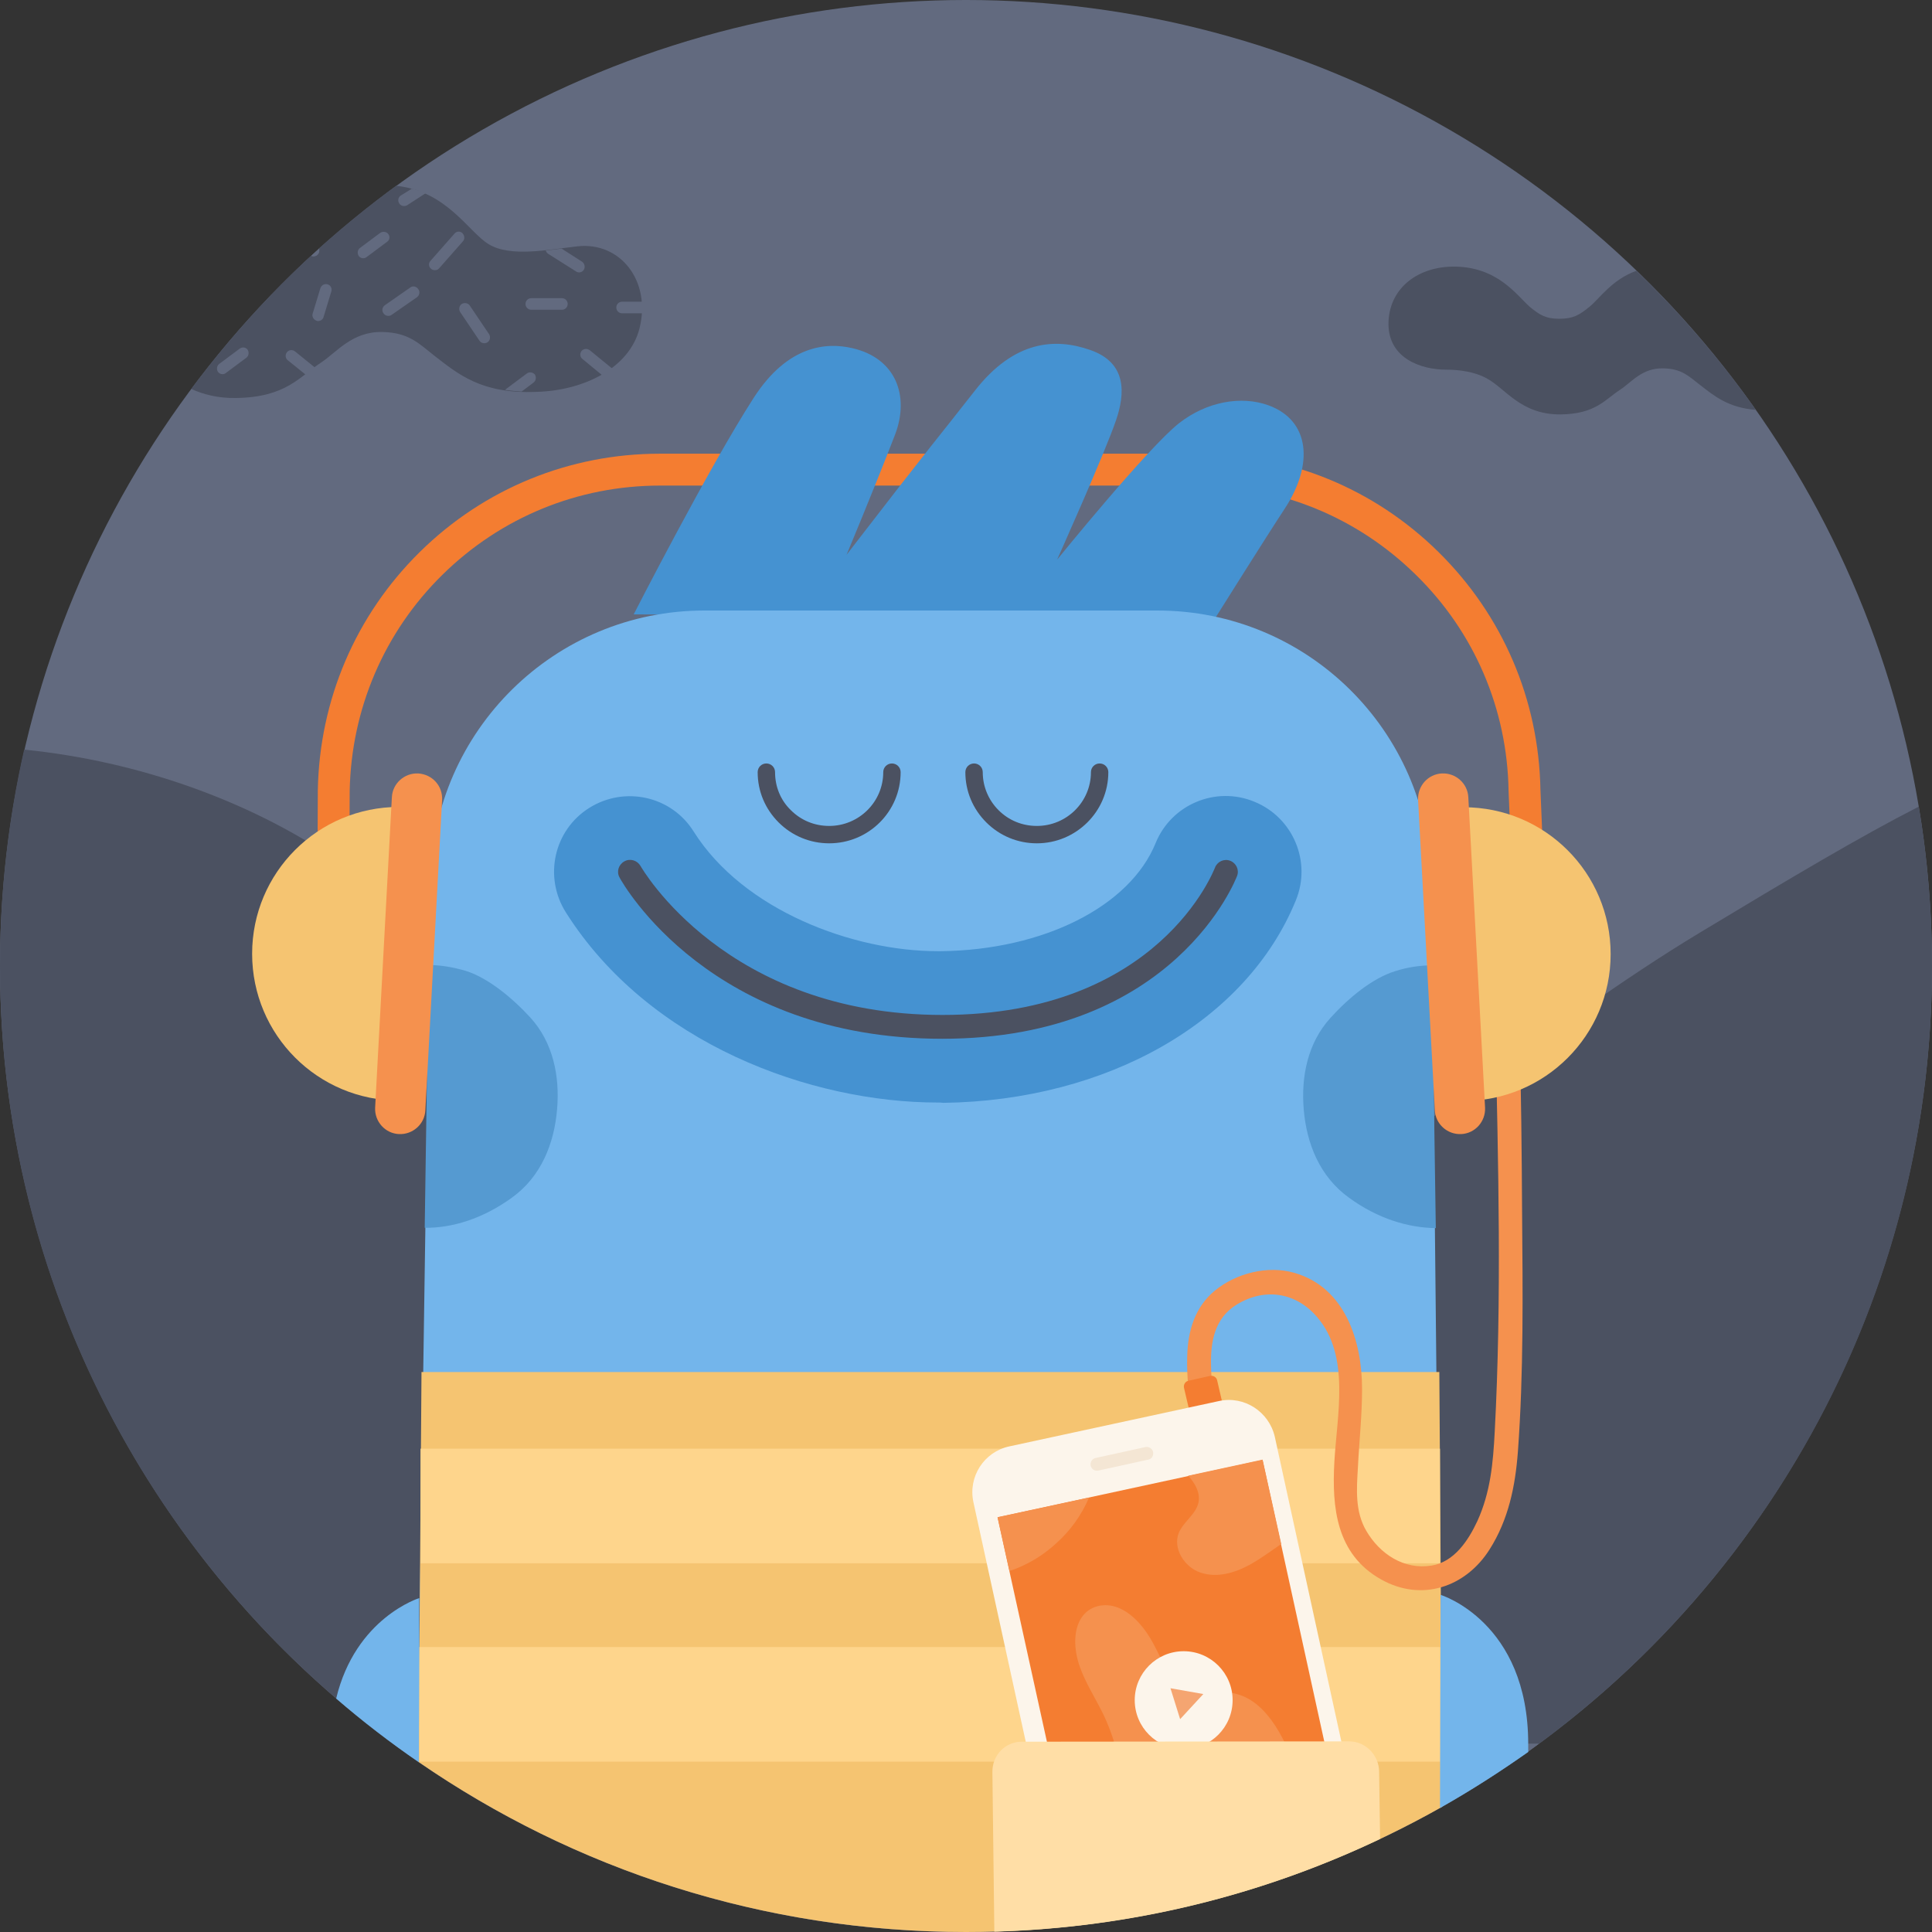 <?xml version="1.0" encoding="utf-8"?>
<!-- Generator: Adobe Illustrator 21.0.0, SVG Export Plug-In . SVG Version: 6.00 Build 0)  -->
<svg version="1.1" id="Layer_1" xmlns="http://www.w3.org/2000/svg" xmlns:xlink="http://www.w3.org/1999/xlink" x="0px" y="0px"
	 viewBox="0 0 600 600" style="enable-background:new 0 0 600 600;" xml:space="preserve">
<rect x="0" y="0" width="600" height="600" fill="#333333" stroke="none"/>
<style type="text/css">
	.st0{fill:#4B5161;}
	.st1{fill:#626A7F;}
	.st2{fill:#5A6175;}
	.st3{fill:#FFFFFF;}
	.st4{fill:none;stroke:#8ED1CD;stroke-width:60;stroke-linecap:round;stroke-miterlimit:10;}
	.st5{fill:none;stroke:#4592D1;stroke-width:9.914;stroke-linecap:round;stroke-miterlimit:10;}
	.st6{fill:none;stroke:#514241;stroke-width:3.077;stroke-linecap:round;stroke-miterlimit:10;}
	.st7{clip-path:url(#SVGID_30_);fill:#FCF5EB;}
	.st8{clip-path:url(#SVGID_30_);}
	.st9{fill:#FAF0E3;}
	.st10{fill:#F4E6D4;}
	.st11{opacity:0.1;clip-path:url(#SVGID_30_);fill:#5A6175;}
	.st12{clip-path:url(#SVGID_30_);fill:none;}
	.st13{fill:#8A9AED;}
	.st14{fill:#A6B2ED;}
	.st15{fill:#F5914E;}
	.st16{fill:#F5C471;}
	.st17{fill:#5A4945;}
	.st18{fill:#5D4846;}
	.st19{fill:#828DAB;}
	.st20{fill:#ECDFD2;}
	.st21{fill:#FFDEA6;}
	.st22{clip-path:url(#SVGID_32_);}
	.st23{fill:#F7ECDC;}
	.st24{fill:#F3F1EC;}
	.st25{fill:#FED58C;}
	.st26{clip-path:url(#SVGID_30_);fill:#F0D9C9;}
	.st27{fill:#FACA78;}
	.st28{fill:#6D7588;}
	.st29{fill:#559AD1;}
	.st30{fill:#BFBFBF;}
	.st31{fill:#9DAAED;}
	.st32{fill:none;stroke:#F5C471;stroke-width:4.053;stroke-linecap:round;stroke-linejoin:round;stroke-miterlimit:10;}
	.st33{fill:none;stroke:#4B5161;stroke-width:2.623;stroke-linecap:round;stroke-miterlimit:10;}
	.st34{fill:#EFB082;stroke:#FACA78;stroke-width:8.582;stroke-linejoin:round;stroke-miterlimit:10;}
	.st35{fill:none;stroke:#A6B2ED;stroke-width:4.654;stroke-linecap:round;stroke-miterlimit:10;}
	.st36{fill:#A6B2ED;stroke:#A6B2ED;stroke-width:7.452;stroke-miterlimit:10;}
	.st37{fill:none;stroke:#4B5161;stroke-width:1.796;stroke-linecap:round;stroke-miterlimit:10;}
	.st38{clip-path:url(#SVGID_36_);}
	.st39{fill:none;stroke:#4B5161;stroke-width:1.607;stroke-linecap:round;stroke-miterlimit:10;}
	.st40{fill:none;stroke:#F5C471;stroke-width:25.834;stroke-miterlimit:10;}
	.st41{fill:none;stroke:#FFDEA6;stroke-width:8.582;stroke-miterlimit:10;}
	.st42{fill:none;stroke:#FFDEA6;stroke-width:8.582;stroke-linejoin:round;stroke-miterlimit:10;}
	.st43{fill:#FACA78;stroke:#F5914E;stroke-width:4.291;stroke-linejoin:round;stroke-miterlimit:10;}
	.st44{opacity:0.1;fill:#5A6175;}
	.st45{clip-path:url(#SVGID_38_);fill:none;stroke:#FCF5EB;stroke-width:6.256;stroke-miterlimit:10;}
	.st46{fill:none;stroke:#4B5161;stroke-width:4.604;stroke-linecap:round;stroke-miterlimit:10;}
	.st47{fill:#F47D31;}
	.st48{clip-path:url(#SVGID_42_);}
	.st49{fill:none;stroke:#4B5161;stroke-width:3.464;stroke-linecap:round;stroke-miterlimit:10;}
	.st50{fill:none;stroke:#74859E;stroke-width:3.725;stroke-miterlimit:10;}
	.st51{fill:#565C6D;}
	.st52{fill:none;stroke:#575967;stroke-width:7.451;stroke-linecap:round;stroke-miterlimit:10;}
	.st53{fill:#F28744;}
	.st54{fill:#5E5963;}
	.st55{fill:none;stroke:#D8BDAB;stroke-width:7.831;stroke-miterlimit:10;}
	.st56{fill:#8ED1CD;stroke:#A6B2ED;stroke-width:8.53;stroke-linecap:round;stroke-miterlimit:10;}
	.st57{fill:none;stroke:#FACA78;stroke-width:8.53;stroke-linecap:round;stroke-miterlimit:10;}
	.st58{clip-path:url(#SVGID_44_);}
	.st59{clip-path:url(#SVGID_46_);fill:#8A9AED;}
	.st60{clip-path:url(#SVGID_48_);fill:#4B5161;}
	.st61{clip-path:url(#SVGID_50_);fill:#4B5161;}
	.st62{fill:none;stroke:#4B5161;stroke-width:2.175;stroke-linecap:round;stroke-miterlimit:10;}
	.st63{fill:#EF9D60;}
	.st64{fill:#DAC3B6;}
	.st65{fill:#EFDDD0;}
	.st66{fill:none;stroke:#5A6275;stroke-width:4.275;stroke-linecap:round;stroke-miterlimit:10;}
	.st67{fill:#6E778F;}
	.st68{fill:#FBFFFF;}
	.st69{clip-path:url(#SVGID_52_);fill:#FCF5EB;}
	.st70{clip-path:url(#SVGID_52_);}
	.st71{opacity:0.1;clip-path:url(#SVGID_52_);fill:#5A6175;}
	.st72{clip-path:url(#SVGID_52_);fill:none;}
	.st73{fill:#55C2BB;}
	.st74{fill:#8ED1CD;}
	.st75{fill:#5A6275;}
	.st76{clip-path:url(#SVGID_54_);}
	.st77{clip-path:url(#SVGID_52_);fill:#F0D9C9;}
	.st78{fill:#7BCDC8;}
	.st79{fill:none;stroke:#EF9D60;stroke-width:4.654;stroke-linecap:round;stroke-miterlimit:10;}
	.st80{clip-path:url(#SVGID_58_);}
	.st81{fill:#F19B96;}
	.st82{clip-path:url(#SVGID_60_);fill:none;stroke:#FCF5EB;stroke-width:6.256;stroke-miterlimit:10;}
	.st83{clip-path:url(#SVGID_64_);}
	.st84{fill:#A6B2ED;stroke:#8ED1CD;stroke-width:8.53;stroke-linecap:round;stroke-miterlimit:10;}
	.st85{clip-path:url(#SVGID_66_);}
	.st86{clip-path:url(#SVGID_68_);fill:#55C2BB;}
	.st87{clip-path:url(#SVGID_70_);fill:#4B5161;}
	.st88{clip-path:url(#SVGID_72_);fill:#4B5161;}
	.st89{clip-path:url(#SVGID_74_);}
	.st90{clip-path:url(#SVGID_78_);}
	.st91{clip-path:url(#SVGID_80_);}
	.st92{clip-path:url(#SVGID_82_);fill:#55C2BB;}
	.st93{clip-path:url(#SVGID_84_);fill:#4B5161;}
	.st94{clip-path:url(#SVGID_86_);fill:#4B5161;}
	.st95{clip-path:url(#SVGID_88_);fill:#FCF5EB;}
	.st96{clip-path:url(#SVGID_88_);}
	.st97{opacity:0.1;clip-path:url(#SVGID_88_);fill:#5A6175;}
	.st98{clip-path:url(#SVGID_88_);fill:none;}
	.st99{clip-path:url(#SVGID_90_);}
	.st100{clip-path:url(#SVGID_88_);fill:#F0D9C9;}
	.st101{clip-path:url(#SVGID_94_);}
	.st102{clip-path:url(#SVGID_96_);fill:none;stroke:#FCF5EB;stroke-width:6.256;stroke-miterlimit:10;}
	.st103{clip-path:url(#SVGID_100_);}
	.st104{clip-path:url(#SVGID_102_);}
	.st105{clip-path:url(#SVGID_104_);fill:#55C2BB;}
	.st106{clip-path:url(#SVGID_106_);fill:#4B5161;}
	.st107{clip-path:url(#SVGID_108_);fill:#4B5161;}
	.st108{fill:#818DAB;}
	.st109{clip-path:url(#SVGID_110_);fill:#A6B2ED;}
	.st110{clip-path:url(#SVGID_110_);fill:#8A9AED;}
	.st111{clip-path:url(#SVGID_110_);fill:#55C2BB;}
	.st112{clip-path:url(#SVGID_110_);}
	.st113{fill:#F5A571;}
	.st114{clip-path:url(#SVGID_110_);fill:#FFDEA6;}
	.st115{clip-path:url(#SVGID_110_);fill:#FACA78;}
	.st116{clip-path:url(#SVGID_110_);fill:#828DAB;}
	.st117{clip-path:url(#SVGID_110_);fill:#F5A571;}
	.st118{fill:#919191;}
	.st119{clip-path:url(#SVGID_112_);}
	.st120{clip-path:url(#SVGID_114_);fill:#559AD1;}
	.st121{clip-path:url(#SVGID_116_);}
	.st122{clip-path:url(#SVGID_118_);fill:#4592D1;}
	.st123{clip-path:url(#SVGID_120_);}
	.st124{clip-path:url(#SVGID_122_);fill:#73B5EB;}
	.st125{clip-path:url(#SVGID_124_);}
	.st126{clip-path:url(#SVGID_126_);fill:#64A4D9;}
	.st127{clip-path:url(#SVGID_128_);}
	.st128{clip-path:url(#SVGID_130_);fill:#559AD1;}
	.st129{clip-path:url(#SVGID_132_);}
	.st130{clip-path:url(#SVGID_134_);fill:#73B5EB;}
	.st131{clip-path:url(#SVGID_136_);}
	.st132{clip-path:url(#SVGID_138_);fill:#4592D1;}
	.st133{clip-path:url(#SVGID_140_);}
	.st134{clip-path:url(#SVGID_142_);fill:#64A4D9;}
	.st135{clip-path:url(#SVGID_144_);}
	.st136{clip-path:url(#SVGID_146_);fill:#83CCA7;}
	.st137{clip-path:url(#SVGID_148_);}
	.st138{clip-path:url(#SVGID_150_);fill:#77C79F;}
	.st139{clip-path:url(#SVGID_152_);}
	.st140{clip-path:url(#SVGID_154_);fill:#A2E0C1;}
	.st141{clip-path:url(#SVGID_156_);}
	.st142{clip-path:url(#SVGID_158_);fill:#92D6B4;}
	.st143{clip-path:url(#SVGID_160_);}
	.st144{clip-path:url(#SVGID_162_);fill:#86D1AC;}
	.st145{clip-path:url(#SVGID_164_);}
	.st146{clip-path:url(#SVGID_166_);fill:#A2E0C1;}
	.st147{clip-path:url(#SVGID_168_);}
	.st148{clip-path:url(#SVGID_170_);fill:#77C79F;}
	.st149{clip-path:url(#SVGID_172_);}
	.st150{clip-path:url(#SVGID_174_);fill:#92D6B4;}
	.st151{clip-path:url(#SVGID_176_);}
	.st152{clip-path:url(#SVGID_178_);fill:#F07973;}
	.st153{clip-path:url(#SVGID_180_);}
	.st154{clip-path:url(#SVGID_182_);fill:#F19B96;}
	.st155{clip-path:url(#SVGID_184_);}
	.st156{clip-path:url(#SVGID_186_);fill:#ED6F68;}
	.st157{clip-path:url(#SVGID_188_);}
	.st158{clip-path:url(#SVGID_190_);fill:#F28883;}
	.st159{clip-path:url(#SVGID_192_);}
	.st160{clip-path:url(#SVGID_194_);fill:#F57A73;}
	.st161{clip-path:url(#SVGID_196_);}
	.st162{clip-path:url(#SVGID_198_);fill:#F07069;}
	.st163{clip-path:url(#SVGID_200_);}
	.st164{clip-path:url(#SVGID_202_);fill:#F19B96;}
	.st165{clip-path:url(#SVGID_204_);}
	.st166{clip-path:url(#SVGID_206_);fill:#F28D88;}
	.st167{fill:#FCF5EB;}
	.st168{fill:none;}
	.st169{fill:#F0D9C9;}
	.st170{fill:none;stroke:#4B5161;stroke-width:3.725;stroke-linecap:round;stroke-miterlimit:10;}
	.st171{fill:#4592D1;}
	.st172{fill:#529FD3;}
	.st173{fill:#73B5EB;}
	.st174{fill:#715D5E;}
	.st175{clip-path:url(#SVGID_210_);}
	.st176{fill:#F58B44;}
	.st177{fill:#64A4D9;}
	.st178{fill:none;stroke:#626A7F;stroke-width:4.053;stroke-linecap:round;stroke-linejoin:round;stroke-miterlimit:10;}
	.st179{clip-path:url(#SVGID_212_);fill:none;stroke:#FCF5EB;stroke-width:6.256;stroke-miterlimit:10;}
	.st180{clip-path:url(#SVGID_214_);}
	.st181{clip-path:url(#SVGID_216_);}
	.st182{fill:none;stroke:#4B5161;stroke-width:2.031;stroke-linecap:round;stroke-miterlimit:10;}
	.st183{clip-path:url(#SVGID_218_);fill:#EFECE7;}
	.st184{clip-path:url(#SVGID_220_);}
	.st185{clip-path:url(#SVGID_222_);fill:#F47D31;}
	.st186{clip-path:url(#SVGID_224_);}
	.st187{clip-path:url(#SVGID_226_);fill:#F58B44;}
	.st188{clip-path:url(#SVGID_228_);}
	.st189{clip-path:url(#SVGID_230_);fill:#F5A571;}
	.st190{clip-path:url(#SVGID_232_);}
	.st191{clip-path:url(#SVGID_234_);fill:#F06E1D;}
	.st192{clip-path:url(#SVGID_236_);}
	.st193{clip-path:url(#SVGID_238_);fill:#F47D31;}
	.st194{clip-path:url(#SVGID_240_);}
	.st195{clip-path:url(#SVGID_242_);fill:#F06E1D;}
	.st196{clip-path:url(#SVGID_244_);}
	.st197{clip-path:url(#SVGID_246_);fill:#F5A571;}
	.st198{clip-path:url(#SVGID_248_);}
	.st199{clip-path:url(#SVGID_250_);fill:#F5914E;}
	.st200{clip-path:url(#SVGID_252_);fill:#FCF5EB;}
	.st201{clip-path:url(#SVGID_252_);}
	.st202{opacity:0.1;clip-path:url(#SVGID_252_);fill:#5A6175;}
	.st203{clip-path:url(#SVGID_252_);fill:none;}
	.st204{clip-path:url(#SVGID_252_);fill:#F0D9C9;}
	.st205{clip-path:url(#SVGID_252_);fill:#F5914E;}
	.st206{clip-path:url(#SVGID_252_);fill:#F5C471;}
	
		.st207{clip-path:url(#SVGID_252_);fill:none;stroke:#F5914E;stroke-width:4.053;stroke-linecap:round;stroke-linejoin:round;stroke-miterlimit:10;}
	.st208{clip-path:url(#SVGID_252_);fill:#FACA78;}
	.st209{clip-path:url(#SVGID_254_);}
	.st210{clip-path:url(#SVGID_252_);fill:#FFDEA6;}
	.st211{opacity:0.1;}
	.st212{clip-path:url(#SVGID_260_);}
	.st213{clip-path:url(#SVGID_262_);fill:none;stroke:#FCF5EB;stroke-width:6.256;stroke-miterlimit:10;}
	.st214{clip-path:url(#SVGID_252_);fill:none;stroke:#4B5161;stroke-width:2.623;stroke-linecap:round;stroke-miterlimit:10;}
	.st215{clip-path:url(#SVGID_266_);fill:#FCF5EB;}
	.st216{clip-path:url(#SVGID_266_);}
	.st217{opacity:0.1;clip-path:url(#SVGID_266_);fill:#5A6175;}
	.st218{clip-path:url(#SVGID_266_);fill:none;}
	.st219{clip-path:url(#SVGID_266_);fill:#F0D9C9;}
	.st220{clip-path:url(#SVGID_266_);fill:#F5914E;}
	.st221{clip-path:url(#SVGID_266_);fill:#F5C471;}
	
		.st222{clip-path:url(#SVGID_266_);fill:none;stroke:#F5914E;stroke-width:4.053;stroke-linecap:round;stroke-linejoin:round;stroke-miterlimit:10;}
	.st223{clip-path:url(#SVGID_266_);fill:#FACA78;}
	.st224{clip-path:url(#SVGID_268_);}
	.st225{clip-path:url(#SVGID_266_);fill:#FFDEA6;}
	.st226{clip-path:url(#SVGID_274_);}
	.st227{clip-path:url(#SVGID_276_);fill:none;stroke:#FCF5EB;stroke-width:6.256;stroke-miterlimit:10;}
	.st228{clip-path:url(#SVGID_266_);fill:none;stroke:#4B5161;stroke-width:2.623;stroke-linecap:round;stroke-miterlimit:10;}
	.st229{clip-path:url(#SVGID_280_);fill:#A6B2ED;}
	.st230{clip-path:url(#SVGID_280_);fill:#8A9AED;}
	.st231{clip-path:url(#SVGID_280_);fill:#55C2BB;}
	.st232{clip-path:url(#SVGID_280_);}
	.st233{clip-path:url(#SVGID_280_);fill:#FFDEA6;}
	.st234{clip-path:url(#SVGID_280_);fill:#FACA78;}
	.st235{clip-path:url(#SVGID_280_);fill:#828DAB;}
	.st236{clip-path:url(#SVGID_280_);fill:#F5A571;}
	.st237{clip-path:url(#SVGID_282_);fill:#A6B2ED;}
	.st238{clip-path:url(#SVGID_282_);fill:#8A9AED;}
	.st239{clip-path:url(#SVGID_282_);fill:#55C2BB;}
	.st240{clip-path:url(#SVGID_282_);}
	.st241{clip-path:url(#SVGID_282_);fill:#FFDEA6;}
	.st242{clip-path:url(#SVGID_282_);fill:#FACA78;}
	.st243{clip-path:url(#SVGID_282_);fill:#828DAB;}
	.st244{clip-path:url(#SVGID_282_);fill:#F5A571;}
	.st245{clip-path:url(#SVGID_284_);fill:#A6B2ED;}
	.st246{clip-path:url(#SVGID_284_);fill:#8A9AED;}
	.st247{clip-path:url(#SVGID_284_);fill:#55C2BB;}
	.st248{clip-path:url(#SVGID_284_);}
	.st249{clip-path:url(#SVGID_284_);fill:#FFDEA6;}
	.st250{clip-path:url(#SVGID_284_);fill:#FACA78;}
	.st251{clip-path:url(#SVGID_284_);fill:#828DAB;}
	.st252{clip-path:url(#SVGID_284_);fill:#F5A571;}
	.st253{clip-path:url(#SVGID_286_);fill:#FCF5EB;}
	.st254{clip-path:url(#SVGID_286_);}
	.st255{opacity:0.1;clip-path:url(#SVGID_286_);fill:#5A6175;}
	.st256{clip-path:url(#SVGID_286_);fill:none;}
	.st257{clip-path:url(#SVGID_286_);fill:#F0D9C9;}
	.st258{clip-path:url(#SVGID_286_);fill:#F5914E;}
	.st259{clip-path:url(#SVGID_286_);fill:#F5C471;}
	
		.st260{clip-path:url(#SVGID_286_);fill:none;stroke:#F5914E;stroke-width:4.053;stroke-linecap:round;stroke-linejoin:round;stroke-miterlimit:10;}
	.st261{clip-path:url(#SVGID_286_);fill:#FACA78;}
	.st262{clip-path:url(#SVGID_288_);}
	.st263{clip-path:url(#SVGID_286_);fill:#FFDEA6;}
	.st264{clip-path:url(#SVGID_294_);}
	.st265{clip-path:url(#SVGID_296_);fill:none;stroke:#FCF5EB;stroke-width:6.256;stroke-miterlimit:10;}
	.st266{clip-path:url(#SVGID_286_);fill:none;stroke:#4B5161;stroke-width:2.623;stroke-linecap:round;stroke-miterlimit:10;}
	.st267{clip-path:url(#SVGID_286_);fill:#F4E6D4;}
	.st268{clip-path:url(#SVGID_300_);fill:#FCF5EB;}
	.st269{clip-path:url(#SVGID_300_);}
	.st270{opacity:0.1;clip-path:url(#SVGID_300_);fill:#5A6175;}
	.st271{clip-path:url(#SVGID_300_);fill:none;}
	.st272{clip-path:url(#SVGID_300_);fill:#F0D9C9;}
	.st273{clip-path:url(#SVGID_300_);fill:#F5914E;}
	.st274{clip-path:url(#SVGID_300_);fill:#F5C471;}
	
		.st275{clip-path:url(#SVGID_300_);fill:none;stroke:#F5914E;stroke-width:4.053;stroke-linecap:round;stroke-linejoin:round;stroke-miterlimit:10;}
	.st276{clip-path:url(#SVGID_300_);fill:#FACA78;}
	.st277{clip-path:url(#SVGID_302_);}
	.st278{clip-path:url(#SVGID_300_);fill:#FFDEA6;}
	.st279{clip-path:url(#SVGID_308_);}
	.st280{clip-path:url(#SVGID_310_);fill:none;stroke:#FCF5EB;stroke-width:6.256;stroke-miterlimit:10;}
	.st281{clip-path:url(#SVGID_300_);fill:none;stroke:#4B5161;stroke-width:2.623;stroke-linecap:round;stroke-miterlimit:10;}
	.st282{clip-path:url(#SVGID_314_);fill:#FCF5EB;}
	.st283{clip-path:url(#SVGID_314_);}
	.st284{opacity:0.1;clip-path:url(#SVGID_314_);fill:#5A6175;}
	.st285{clip-path:url(#SVGID_314_);fill:none;}
	.st286{clip-path:url(#SVGID_314_);fill:#F0D9C9;}
	.st287{clip-path:url(#SVGID_314_);fill:#F5914E;}
	.st288{clip-path:url(#SVGID_314_);fill:#F5C471;}
	
		.st289{clip-path:url(#SVGID_314_);fill:none;stroke:#F5914E;stroke-width:4.053;stroke-linecap:round;stroke-linejoin:round;stroke-miterlimit:10;}
	.st290{clip-path:url(#SVGID_314_);fill:#FACA78;}
	.st291{clip-path:url(#SVGID_316_);}
	.st292{clip-path:url(#SVGID_314_);fill:#FFDEA6;}
	.st293{clip-path:url(#SVGID_322_);}
	.st294{clip-path:url(#SVGID_324_);fill:none;stroke:#FCF5EB;stroke-width:6.256;stroke-miterlimit:10;}
	.st295{clip-path:url(#SVGID_314_);fill:none;stroke:#4B5161;stroke-width:2.623;stroke-linecap:round;stroke-miterlimit:10;}
	.st296{fill:#77C79F;}
	.st297{fill:#A2E0C1;}
	.st298{clip-path:url(#SVGID_328_);fill:#FCF5EB;}
	.st299{clip-path:url(#SVGID_328_);}
	.st300{opacity:0.1;clip-path:url(#SVGID_328_);fill:#5A6175;}
	.st301{clip-path:url(#SVGID_328_);fill:none;}
	.st302{clip-path:url(#SVGID_328_);fill:#F0D9C9;}
	.st303{fill:#86D1AC;}
	.st304{clip-path:url(#SVGID_328_);fill:#77C79F;}
	.st305{clip-path:url(#SVGID_328_);fill:#A2E0C1;}
	
		.st306{clip-path:url(#SVGID_328_);fill:none;stroke:#77C79F;stroke-width:4.053;stroke-linecap:round;stroke-linejoin:round;stroke-miterlimit:10;}
	.st307{clip-path:url(#SVGID_328_);fill:#FACA78;}
	.st308{clip-path:url(#SVGID_328_);fill:#F5914E;}
	.st309{clip-path:url(#SVGID_330_);}
	.st310{clip-path:url(#SVGID_328_);fill:#FFDEA6;}
	.st311{clip-path:url(#SVGID_336_);}
	.st312{clip-path:url(#SVGID_338_);fill:none;stroke:#FCF5EB;stroke-width:6.256;stroke-miterlimit:10;}
	.st313{clip-path:url(#SVGID_328_);fill:#F5C471;}
	.st314{clip-path:url(#SVGID_328_);fill:none;stroke:#4B5161;stroke-width:2.623;stroke-linecap:round;stroke-miterlimit:10;}
	.st315{clip-path:url(#SVGID_342_);fill:#A6B2ED;}
	.st316{clip-path:url(#SVGID_342_);fill:#8A9AED;}
	.st317{clip-path:url(#SVGID_342_);fill:#55C2BB;}
	.st318{clip-path:url(#SVGID_342_);}
	.st319{clip-path:url(#SVGID_342_);fill:#FFDEA6;}
	.st320{clip-path:url(#SVGID_342_);fill:#FACA78;}
	.st321{clip-path:url(#SVGID_342_);fill:#828DAB;}
	.st322{clip-path:url(#SVGID_342_);fill:#F5A571;}
	.st323{clip-path:url(#SVGID_344_);fill:#FCF5EB;}
	.st324{clip-path:url(#SVGID_344_);}
	.st325{opacity:0.1;clip-path:url(#SVGID_344_);fill:#5A6175;}
	.st326{clip-path:url(#SVGID_344_);fill:none;}
	.st327{clip-path:url(#SVGID_344_);fill:#F0D9C9;}
	.st328{clip-path:url(#SVGID_344_);fill:#F5914E;}
	.st329{clip-path:url(#SVGID_344_);fill:#F5C471;}
	
		.st330{clip-path:url(#SVGID_344_);fill:none;stroke:#F5914E;stroke-width:4.053;stroke-linecap:round;stroke-linejoin:round;stroke-miterlimit:10;}
	.st331{clip-path:url(#SVGID_344_);fill:#FACA78;}
	.st332{clip-path:url(#SVGID_346_);}
	.st333{clip-path:url(#SVGID_344_);fill:#FFDEA6;}
	.st334{clip-path:url(#SVGID_352_);}
	.st335{clip-path:url(#SVGID_354_);fill:none;stroke:#FCF5EB;stroke-width:6.256;stroke-miterlimit:10;}
	.st336{clip-path:url(#SVGID_344_);fill:none;stroke:#4B5161;stroke-width:2.623;stroke-linecap:round;stroke-miterlimit:10;}
	.st337{clip-path:url(#SVGID_358_);fill:#FCF5EB;}
	.st338{clip-path:url(#SVGID_358_);}
	.st339{opacity:0.1;clip-path:url(#SVGID_358_);fill:#5A6175;}
	.st340{clip-path:url(#SVGID_358_);fill:none;}
	.st341{clip-path:url(#SVGID_358_);fill:#F0D9C9;}
	.st342{clip-path:url(#SVGID_358_);fill:#F5914E;}
	.st343{clip-path:url(#SVGID_358_);fill:#F5C471;}
	
		.st344{clip-path:url(#SVGID_358_);fill:none;stroke:#F5914E;stroke-width:4.053;stroke-linecap:round;stroke-linejoin:round;stroke-miterlimit:10;}
	.st345{clip-path:url(#SVGID_358_);fill:#FACA78;}
	.st346{clip-path:url(#SVGID_360_);}
	.st347{clip-path:url(#SVGID_358_);fill:#FFDEA6;}
	.st348{clip-path:url(#SVGID_366_);}
	.st349{clip-path:url(#SVGID_368_);fill:none;stroke:#FCF5EB;stroke-width:6.256;stroke-miterlimit:10;}
	.st350{clip-path:url(#SVGID_358_);fill:none;stroke:#4B5161;stroke-width:2.623;stroke-linecap:round;stroke-miterlimit:10;}
	.st351{clip-path:url(#SVGID_372_);}
	.st352{clip-path:url(#SVGID_374_);fill:#5A6175;}
	.st353{clip-path:url(#SVGID_376_);}
	.st354{clip-path:url(#SVGID_378_);fill:#828DAB;}
	.st355{clip-path:url(#SVGID_380_);}
	.st356{clip-path:url(#SVGID_382_);fill:#4B5161;}
	.st357{clip-path:url(#SVGID_384_);}
	.st358{clip-path:url(#SVGID_386_);fill:#626A7F;}
	.st359{fill:#757E92;}
	.st360{clip-path:url(#SVGID_388_);}
	.st361{clip-path:url(#SVGID_390_);fill:#5A6175;}
	.st362{clip-path:url(#SVGID_392_);}
	.st363{clip-path:url(#SVGID_394_);fill:#4B5161;}
	.st364{clip-path:url(#SVGID_396_);}
	.st365{clip-path:url(#SVGID_398_);fill:#828DAB;}
	.st366{clip-path:url(#SVGID_400_);}
	.st367{fill:none;stroke:#CCCCCC;stroke-miterlimit:10;}
	.st368{clip-path:url(#SVGID_402_);fill:#4592D1;}
	.st369{clip-path:url(#SVGID_402_);fill:#626A7F;}
	.st370{clip-path:url(#SVGID_402_);fill:#64A4D9;}
	.st371{clip-path:url(#SVGID_402_);}
	.st372{clip-path:url(#SVGID_402_);fill:#FFDEA6;}
	.st373{clip-path:url(#SVGID_402_);fill:#F5A571;}
	.st374{clip-path:url(#SVGID_402_);fill:#FACA78;}
	.st375{clip-path:url(#SVGID_402_);fill:#FCF5EB;}
	.st376{clip-path:url(#SVGID_404_);}
	.st377{clip-path:url(#SVGID_406_);fill:#4592D1;}
	.st378{clip-path:url(#SVGID_406_);fill:#559AD1;}
	.st379{clip-path:url(#SVGID_406_);fill:#64A4D9;}
	.st380{clip-path:url(#SVGID_406_);}
	.st381{clip-path:url(#SVGID_406_);fill:#F5914E;}
	.st382{clip-path:url(#SVGID_406_);fill:#F5C471;}
	.st383{clip-path:url(#SVGID_406_);fill:#FFDEA6;}
	.st384{clip-path:url(#SVGID_406_);fill:#FED58C;}
	.st385{clip-path:url(#SVGID_406_);fill:#FACA78;}
	.st386{clip-path:url(#SVGID_406_);fill:#5A6175;}
	.st387{clip-path:url(#SVGID_406_);fill:#FCF5EB;}
	.st388{clip-path:url(#SVGID_408_);}
	.st389{clip-path:url(#SVGID_410_);fill:#4592D1;}
	.st390{clip-path:url(#SVGID_410_);fill:#559AD1;}
	.st391{clip-path:url(#SVGID_410_);fill:#64A4D9;}
	.st392{clip-path:url(#SVGID_410_);}
	.st393{clip-path:url(#SVGID_410_);fill:#F5914E;}
	.st394{clip-path:url(#SVGID_410_);fill:#F5C471;}
	.st395{clip-path:url(#SVGID_410_);fill:#FFDEA6;}
	.st396{clip-path:url(#SVGID_410_);fill:#FED58C;}
	.st397{clip-path:url(#SVGID_410_);fill:#FACA78;}
	.st398{clip-path:url(#SVGID_410_);fill:#5A6175;}
	.st399{clip-path:url(#SVGID_410_);fill:#FCF5EB;}
	.st400{clip-path:url(#SVGID_412_);}
	.st401{clip-path:url(#SVGID_414_);fill:#5A6175;}
	.st402{clip-path:url(#SVGID_414_);fill:#4592D1;}
	.st403{clip-path:url(#SVGID_414_);fill:#828DAB;}
	.st404{clip-path:url(#SVGID_414_);}
	.st405{clip-path:url(#SVGID_414_);fill:#FFDEA6;}
	.st406{clip-path:url(#SVGID_414_);fill:#F5A571;}
	.st407{clip-path:url(#SVGID_414_);fill:#FACA78;}
	.st408{clip-path:url(#SVGID_414_);fill:#FCF5EB;}
	.st409{clip-path:url(#SVGID_416_);}
	.st410{clip-path:url(#SVGID_418_);fill:#55C2BB;}
	.st411{fill:none;stroke:#4B5161;stroke-width:2.852;stroke-linecap:round;stroke-linejoin:round;stroke-miterlimit:10;}
	.st412{fill:none;stroke:#F5914E;stroke-width:5.664;stroke-linecap:round;stroke-miterlimit:10;}
	.st413{fill:none;stroke:#F5A571;stroke-width:5.664;stroke-linecap:round;stroke-miterlimit:10;}
	.st414{clip-path:url(#SVGID_420_);}
	.st415{fill:none;stroke:#F5A571;stroke-width:9.69;stroke-linecap:round;stroke-miterlimit:10;}
	.st416{fill:none;stroke:#4B5161;stroke-width:1.618;stroke-linecap:round;stroke-miterlimit:10;}
	.st417{clip-path:url(#SVGID_422_);fill:#EFECE7;}
	.st418{clip-path:url(#SVGID_424_);fill:#F5E8DD;}
	.st419{clip-path:url(#SVGID_424_);fill:#65A9E0;}
	.st420{clip-path:url(#SVGID_424_);fill:#67C7C0;}
	.st421{clip-path:url(#SVGID_424_);fill:#86BEED;}
	.st422{clip-path:url(#SVGID_424_);fill:#F5E8DD;stroke:#F99CA2;stroke-width:6.789;stroke-miterlimit:10;}
	.st423{clip-path:url(#SVGID_424_);fill:#FDF9EF;}
	.st424{clip-path:url(#SVGID_424_);}
	.st425{clip-path:url(#SVGID_424_);fill:#6E778F;}
	.st426{clip-path:url(#SVGID_424_);fill:#8ED1CD;}
	.st427{clip-path:url(#SVGID_425_);fill:none;stroke:#67C7C0;stroke-width:5.304;stroke-miterlimit:10;}
	
		.st428{clip-path:url(#SVGID_424_);fill:none;stroke:#4B5161;stroke-width:2;stroke-linecap:round;stroke-linejoin:round;stroke-miterlimit:10;}
	.st429{fill:#514241;}
	.st430{clip-path:url(#SVGID_424_);fill:none;stroke:#A6B2ED;stroke-width:12.118;stroke-linecap:round;stroke-miterlimit:10;}
	.st431{clip-path:url(#SVGID_424_);fill:#828DAB;}
	.st432{fill:#67C7C0;}
	.st433{clip-path:url(#SVGID_424_);fill:none;stroke:#4B5161;stroke-width:11.409;stroke-miterlimit:10;}
	.st434{clip-path:url(#SVGID_424_);fill:none;stroke:#8ED1CD;stroke-width:11.409;stroke-miterlimit:10;}
	.st435{clip-path:url(#SVGID_424_);fill:#4B5161;}
	.st436{fill:#F6AF85;}
	.st437{fill:#F6AE81;}
	.st438{fill:#FCD89E;}
	.st439{fill:#F6AF85;stroke:#645C66;stroke-width:1.434;stroke-linecap:round;stroke-miterlimit:10;}
	.st440{fill:none;stroke:#8ED1CD;stroke-width:11.409;stroke-linecap:round;stroke-miterlimit:10;}
	.st441{fill:none;stroke:#4B5161;stroke-width:11.409;stroke-miterlimit:10;}
	.st442{fill:none;stroke:#8ED1CD;stroke-width:11.409;stroke-miterlimit:10;}
	.st443{fill:none;stroke:#65A9E0;stroke-width:11.409;stroke-miterlimit:10;}
	.st444{fill:#65A9E0;}
	.st445{fill:none;stroke:#4B5161;stroke-width:1.718;stroke-linecap:round;stroke-linejoin:round;stroke-miterlimit:10;}
	.st446{clip-path:url(#SVGID_424_);fill:none;stroke:#FDF9EF;stroke-width:10;stroke-linecap:round;stroke-miterlimit:10;}
	
		.st447{clip-path:url(#SVGID_424_);fill:none;stroke:#F99CA2;stroke-width:6.658;stroke-linecap:round;stroke-linejoin:round;stroke-miterlimit:10;}
	.st448{clip-path:url(#SVGID_428_);fill:#86BEED;}
	.st449{clip-path:url(#SVGID_428_);fill:#4592D1;}
	.st450{clip-path:url(#SVGID_428_);fill:#559AD1;}
	.st451{clip-path:url(#SVGID_428_);fill:#80D2F2;stroke:#F99CA2;stroke-width:7.191;stroke-miterlimit:10;}
	.st452{opacity:0.2;clip-path:url(#SVGID_428_);fill:#FDF9EF;}
	.st453{clip-path:url(#SVGID_428_);}
	.st454{clip-path:url(#SVGID_428_);fill:#F5914E;}
	.st455{clip-path:url(#SVGID_428_);fill:#F5C471;}
	.st456{clip-path:url(#SVGID_429_);fill:none;stroke:#FFDEA6;stroke-width:5.304;stroke-miterlimit:10;}
	
		.st457{clip-path:url(#SVGID_428_);fill:none;stroke:#4B5161;stroke-width:2;stroke-linecap:round;stroke-linejoin:round;stroke-miterlimit:10;}
	.st458{clip-path:url(#SVGID_428_);fill:none;stroke:#F47D31;stroke-width:12.118;stroke-linecap:round;stroke-miterlimit:10;}
	.st459{clip-path:url(#SVGID_428_);fill:#FDF9EF;}
	.st460{clip-path:url(#SVGID_428_);fill:#FFDEA6;}
	.st461{clip-path:url(#SVGID_428_);fill:#4B5161;}
	.st462{fill:#80D2F2;}
	.st463{fill:#52B6DE;}
	.st464{fill:none;stroke:#52B6DE;stroke-width:11.409;stroke-linecap:round;stroke-miterlimit:10;}
	.st465{fill:#4B5161;stroke:#52B6DE;stroke-width:11.409;stroke-miterlimit:10;}
	.st466{fill:#65A9E0;stroke:#80D2F2;stroke-width:11.409;stroke-miterlimit:10;}
	.st467{clip-path:url(#SVGID_428_);fill:none;stroke:#FDF9EF;stroke-width:10;stroke-linecap:round;stroke-miterlimit:10;}
	
		.st468{clip-path:url(#SVGID_428_);fill:none;stroke:#559AD1;stroke-width:6.658;stroke-linecap:round;stroke-linejoin:round;stroke-miterlimit:10;}
	
		.st469{clip-path:url(#SVGID_428_);fill:#F5C471;stroke:#86BEED;stroke-width:6.658;stroke-linecap:round;stroke-linejoin:round;stroke-miterlimit:10;}
	.st470{clip-path:url(#SVGID_432_);fill:#4B5161;}
	.st471{clip-path:url(#SVGID_432_);fill:#626A7F;}
	.st472{clip-path:url(#SVGID_432_);fill:#818DAB;}
	.st473{clip-path:url(#SVGID_432_);fill:#64A4D9;stroke:#4592D1;stroke-width:7.191;stroke-miterlimit:10;}
	.st474{clip-path:url(#SVGID_432_);fill:#73B5EB;}
	.st475{clip-path:url(#SVGID_432_);}
	.st476{clip-path:url(#SVGID_432_);fill:#F5914E;}
	.st477{clip-path:url(#SVGID_432_);fill:#F5C471;}
	.st478{clip-path:url(#SVGID_433_);fill:none;stroke:#FED58C;stroke-width:5.304;stroke-miterlimit:10;}
	
		.st479{clip-path:url(#SVGID_432_);fill:none;stroke:#4B5161;stroke-width:2;stroke-linecap:round;stroke-linejoin:round;stroke-miterlimit:10;}
	.st480{clip-path:url(#SVGID_432_);fill:none;stroke:#F47D31;stroke-width:12.118;stroke-linecap:round;stroke-miterlimit:10;}
	.st481{clip-path:url(#SVGID_432_);fill:#FDF9EF;}
	.st482{clip-path:url(#SVGID_432_);fill:#FFDEA6;}
	.st483{fill:none;stroke:#52B6DE;stroke-width:1.434;stroke-linecap:round;stroke-miterlimit:10;}
	.st484{fill:none;stroke:#80D2F2;stroke-width:11.409;stroke-linecap:round;stroke-miterlimit:10;}
	.st485{fill:none;stroke:#80D2F2;stroke-width:11.409;stroke-miterlimit:10;}
	.st486{fill:#80D2F2;stroke:#559AD1;stroke-width:11.409;stroke-miterlimit:10;}
	.st487{clip-path:url(#SVGID_432_);fill:#FDF9EF;stroke:#73B5EB;stroke-width:10;stroke-linecap:round;stroke-miterlimit:10;}
	
		.st488{clip-path:url(#SVGID_432_);fill:none;stroke:#559AD1;stroke-width:6.658;stroke-linecap:round;stroke-linejoin:round;stroke-miterlimit:10;}
	
		.st489{clip-path:url(#SVGID_432_);fill:#F5C471;stroke:#86BEED;stroke-width:6.658;stroke-linecap:round;stroke-linejoin:round;stroke-miterlimit:10;}
	.st490{clip-path:url(#SVGID_436_);fill:#4B5161;}
	.st491{clip-path:url(#SVGID_436_);fill:#626A7F;}
	.st492{clip-path:url(#SVGID_436_);fill:#818DAB;}
	.st493{clip-path:url(#SVGID_436_);fill:#4592D1;stroke:#64A4D9;stroke-width:10.92;stroke-miterlimit:10;}
	.st494{clip-path:url(#SVGID_436_);fill:#559AD1;}
	.st495{clip-path:url(#SVGID_436_);}
	.st496{clip-path:url(#SVGID_436_);fill:#F5914E;}
	.st497{clip-path:url(#SVGID_436_);fill:#FED58C;}
	.st498{clip-path:url(#SVGID_437_);fill:none;stroke:#F5C471;stroke-width:8.055;stroke-miterlimit:10;}
	
		.st499{clip-path:url(#SVGID_436_);fill:none;stroke:#4B5161;stroke-width:3.037;stroke-linecap:round;stroke-linejoin:round;stroke-miterlimit:10;}
	.st500{clip-path:url(#SVGID_436_);fill:none;stroke:#F47D31;stroke-width:18.402;stroke-linecap:round;stroke-miterlimit:10;}
	.st501{clip-path:url(#SVGID_436_);fill:#F5C471;}
	.st502{clip-path:url(#SVGID_436_);fill:#FDF9EF;}
	.st503{fill:none;stroke:#4592D1;stroke-width:2.178;stroke-linecap:round;stroke-miterlimit:10;}
	.st504{clip-path:url(#SVGID_436_);fill:#FFDEA6;}
	.st505{fill:none;stroke:#80D2F2;stroke-width:17.325;stroke-linecap:round;stroke-miterlimit:10;}
	.st506{fill:none;stroke:#80D2F2;stroke-width:17.325;stroke-miterlimit:10;}
	.st507{fill:#80D2F2;stroke:#559AD1;stroke-width:17.325;stroke-miterlimit:10;}
	.st508{fill:none;stroke:#4B5161;stroke-width:2.609;stroke-linecap:round;stroke-linejoin:round;stroke-miterlimit:10;}
	.st509{clip-path:url(#SVGID_436_);fill:#FDF9EF;stroke:#559AD1;stroke-width:15.185;stroke-linecap:round;stroke-miterlimit:10;}
	
		.st510{clip-path:url(#SVGID_436_);fill:none;stroke:#FED58C;stroke-width:10.11;stroke-linecap:round;stroke-linejoin:round;stroke-miterlimit:10;}
	
		.st511{clip-path:url(#SVGID_436_);fill:#F5C471;stroke:#F5914E;stroke-width:10.11;stroke-linecap:round;stroke-linejoin:round;stroke-miterlimit:10;}
	.st512{clip-path:url(#SVGID_440_);fill:#4592D1;}
	.st513{clip-path:url(#SVGID_440_);fill:#559AD1;}
	.st514{clip-path:url(#SVGID_440_);fill:#64A4D9;}
	.st515{clip-path:url(#SVGID_440_);}
	.st516{clip-path:url(#SVGID_440_);fill:#F5914E;}
	.st517{clip-path:url(#SVGID_440_);fill:#F5C471;}
	.st518{clip-path:url(#SVGID_440_);fill:#FFDEA6;}
	.st519{clip-path:url(#SVGID_440_);fill:#FED58C;}
	.st520{clip-path:url(#SVGID_440_);fill:#FACA78;}
	.st521{clip-path:url(#SVGID_440_);fill:#5A6175;}
	.st522{clip-path:url(#SVGID_440_);fill:#FCF5EB;}
	.st523{clip-path:url(#SVGID_442_);}
	.st524{clip-path:url(#SVGID_444_);fill:#FCF5EB;}
	.st525{clip-path:url(#SVGID_444_);fill:#626A7F;}
	.st526{clip-path:url(#SVGID_444_);fill:#818DAB;}
	.st527{clip-path:url(#SVGID_444_);fill:#FFDEA6;stroke:#F5C471;stroke-width:10.92;stroke-miterlimit:10;}
	.st528{clip-path:url(#SVGID_444_);fill:#F4E6D4;}
	.st529{clip-path:url(#SVGID_444_);}
	.st530{clip-path:url(#SVGID_444_);fill:#F5914E;}
	.st531{clip-path:url(#SVGID_444_);fill:#F5A571;}
	.st532{clip-path:url(#SVGID_445_);fill:none;stroke:#F5914E;stroke-width:8.055;stroke-miterlimit:10;}
	
		.st533{clip-path:url(#SVGID_444_);fill:none;stroke:#4B5161;stroke-width:3.037;stroke-linecap:round;stroke-linejoin:round;stroke-miterlimit:10;}
	.st534{clip-path:url(#SVGID_444_);fill:none;stroke:#F47D31;stroke-width:18.402;stroke-linecap:round;stroke-miterlimit:10;}
	.st535{clip-path:url(#SVGID_444_);fill:#F5C471;}
	.st536{clip-path:url(#SVGID_444_);fill:#4B5161;}
	.st537{clip-path:url(#SVGID_444_);fill:#FDF9EF;}
	.st538{clip-path:url(#SVGID_444_);fill:#FFDEA6;}
	.st539{clip-path:url(#SVGID_444_);fill:#559AD1;stroke:#F4E6D4;stroke-width:15.185;stroke-linecap:round;stroke-miterlimit:10;}
	
		.st540{clip-path:url(#SVGID_444_);fill:none;stroke:#F5A571;stroke-width:10.11;stroke-linecap:round;stroke-linejoin:round;stroke-miterlimit:10;}
	
		.st541{clip-path:url(#SVGID_444_);fill:#F5C471;stroke:#F5914E;stroke-width:10.11;stroke-linecap:round;stroke-linejoin:round;stroke-miterlimit:10;}
	.st542{clip-path:url(#SVGID_448_);}
	.st543{clip-path:url(#SVGID_448_);fill:#FCF5EB;}
	.st544{opacity:0.1;clip-path:url(#SVGID_448_);fill:#5A6175;}
	.st545{clip-path:url(#SVGID_448_);fill:none;}
	.st546{clip-path:url(#SVGID_448_);fill:#F0D9C9;}
	.st547{clip-path:url(#SVGID_450_);}
	.st548{clip-path:url(#SVGID_456_);}
	.st549{clip-path:url(#SVGID_458_);fill:none;stroke:#FCF5EB;stroke-width:6.256;stroke-miterlimit:10;}
	.st550{fill:none;stroke:#F5914E;stroke-width:4.053;stroke-linecap:round;stroke-linejoin:round;stroke-miterlimit:10;}
	.st551{clip-path:url(#SVGID_462_);fill:#4B5161;}
	.st552{clip-path:url(#SVGID_462_);fill:#626A7F;}
	.st553{clip-path:url(#SVGID_462_);fill:#828DAB;}
	.st554{clip-path:url(#SVGID_462_);fill:#4B5161;stroke:#626A7F;stroke-width:10.92;stroke-miterlimit:10;}
	.st555{clip-path:url(#SVGID_462_);fill:#5A6175;}
	.st556{clip-path:url(#SVGID_462_);}
	.st557{clip-path:url(#SVGID_462_);fill:#F5914E;}
	.st558{clip-path:url(#SVGID_462_);fill:#FED58C;}
	.st559{clip-path:url(#SVGID_463_);fill:none;stroke:#F5C471;stroke-width:8.055;stroke-miterlimit:10;}
	
		.st560{clip-path:url(#SVGID_462_);fill:none;stroke:#4B5161;stroke-width:3.037;stroke-linecap:round;stroke-linejoin:round;stroke-miterlimit:10;}
	.st561{clip-path:url(#SVGID_462_);fill:none;stroke:#F47D31;stroke-width:18.402;stroke-linecap:round;stroke-miterlimit:10;}
	.st562{clip-path:url(#SVGID_462_);fill:#F5C471;}
	.st563{clip-path:url(#SVGID_462_);fill:#FDF9EF;}
	.st564{clip-path:url(#SVGID_462_);fill:#FFDEA6;}
	.st565{fill:none;stroke:#73B5EB;stroke-width:17.325;stroke-linecap:round;stroke-miterlimit:10;}
	.st566{fill:#559AD1;stroke:#4592D1;stroke-width:17.325;stroke-miterlimit:10;}
	.st567{clip-path:url(#SVGID_462_);fill:#559AD1;stroke:#5A6175;stroke-width:15.185;stroke-linecap:round;stroke-miterlimit:10;}
	
		.st568{clip-path:url(#SVGID_462_);fill:none;stroke:#FED58C;stroke-width:10.11;stroke-linecap:round;stroke-linejoin:round;stroke-miterlimit:10;}
	
		.st569{clip-path:url(#SVGID_462_);fill:#F5C471;stroke:#F5914E;stroke-width:10.11;stroke-linecap:round;stroke-linejoin:round;stroke-miterlimit:10;}
	.st570{clip-path:url(#SVGID_466_);fill:#4B5161;}
	.st571{clip-path:url(#SVGID_466_);fill:#626A7F;}
	.st572{clip-path:url(#SVGID_466_);fill:#828DAB;}
	.st573{clip-path:url(#SVGID_466_);fill:#4B5161;stroke:#626A7F;stroke-width:12.539;stroke-miterlimit:10;}
	.st574{clip-path:url(#SVGID_466_);fill:#5A6175;}
	.st575{clip-path:url(#SVGID_466_);}
	.st576{clip-path:url(#SVGID_466_);fill:#F5914E;}
	.st577{clip-path:url(#SVGID_466_);fill:#F5C471;}
	.st578{clip-path:url(#SVGID_466_);fill:#FFDEA6;}
	.st579{clip-path:url(#SVGID_467_);fill:none;stroke:#FFDEA6;stroke-width:9.249;stroke-miterlimit:10;}
	
		.st580{clip-path:url(#SVGID_466_);fill:none;stroke:#4B5161;stroke-width:3.487;stroke-linecap:round;stroke-linejoin:round;stroke-miterlimit:10;}
	.st581{clip-path:url(#SVGID_466_);fill:none;stroke:#F47D31;stroke-width:21.13;stroke-linecap:round;stroke-miterlimit:10;}
	.st582{clip-path:url(#SVGID_466_);fill:#FDF9EF;}
	.st583{fill:none;stroke:#4592D1;stroke-width:2.501;stroke-linecap:round;stroke-miterlimit:10;}
	.st584{fill:none;stroke:#73B5EB;stroke-width:19.893;stroke-linecap:round;stroke-miterlimit:10;}
	.st585{fill:#559AD1;stroke:#4592D1;stroke-width:19.893;stroke-miterlimit:10;}
	.st586{fill:none;stroke:#4B5161;stroke-width:2.996;stroke-linecap:round;stroke-linejoin:round;stroke-miterlimit:10;}
	.st587{clip-path:url(#SVGID_466_);fill:#559AD1;stroke:#5A6175;stroke-width:17.436;stroke-linecap:round;stroke-miterlimit:10;}
	
		.st588{clip-path:url(#SVGID_466_);fill:none;stroke:#FED58C;stroke-width:11.608;stroke-linecap:round;stroke-linejoin:round;stroke-miterlimit:10;}
	.st589{clip-path:url(#SVGID_470_);fill:#4B5161;}
	.st590{clip-path:url(#SVGID_470_);fill:#626A7F;}
	.st591{clip-path:url(#SVGID_470_);fill:#828DAB;}
	.st592{clip-path:url(#SVGID_470_);fill:#4B5161;stroke:#626A7F;stroke-width:12.539;stroke-miterlimit:10;}
	.st593{clip-path:url(#SVGID_470_);fill:#5A6175;}
	.st594{clip-path:url(#SVGID_470_);}
	.st595{clip-path:url(#SVGID_470_);fill:#F5914E;}
	.st596{clip-path:url(#SVGID_470_);fill:#FED58C;}
	.st597{clip-path:url(#SVGID_471_);fill:none;stroke:#F5C471;stroke-width:9.249;stroke-miterlimit:10;}
	
		.st598{clip-path:url(#SVGID_470_);fill:none;stroke:#4B5161;stroke-width:3.487;stroke-linecap:round;stroke-linejoin:round;stroke-miterlimit:10;}
	.st599{clip-path:url(#SVGID_470_);fill:none;stroke:#F47D31;stroke-width:21.13;stroke-linecap:round;stroke-miterlimit:10;}
	.st600{clip-path:url(#SVGID_470_);fill:#F5C471;}
	.st601{clip-path:url(#SVGID_470_);fill:#FDF9EF;}
	.st602{clip-path:url(#SVGID_470_);fill:#FFDEA6;}
	.st603{clip-path:url(#SVGID_470_);fill:#559AD1;stroke:#5A6175;stroke-width:17.436;stroke-linecap:round;stroke-miterlimit:10;}
	
		.st604{clip-path:url(#SVGID_470_);fill:none;stroke:#FED58C;stroke-width:11.608;stroke-linecap:round;stroke-linejoin:round;stroke-miterlimit:10;}
	.st605{clip-path:url(#SVGID_474_);fill:#4B5161;}
	.st606{clip-path:url(#SVGID_474_);fill:#626A7F;}
	.st607{clip-path:url(#SVGID_474_);fill:#818DAB;}
	.st608{clip-path:url(#SVGID_474_);fill:#64A4D9;stroke:#4592D1;stroke-width:8.086;stroke-miterlimit:10;}
	.st609{clip-path:url(#SVGID_474_);fill:#73B5EB;}
	.st610{clip-path:url(#SVGID_474_);}
	.st611{clip-path:url(#SVGID_474_);fill:#F5914E;}
	.st612{clip-path:url(#SVGID_474_);fill:#FED58C;}
	.st613{clip-path:url(#SVGID_475_);fill:none;stroke:#F5C471;stroke-width:5.304;stroke-miterlimit:10;}
	
		.st614{clip-path:url(#SVGID_474_);fill:none;stroke:#4B5161;stroke-width:2;stroke-linecap:round;stroke-linejoin:round;stroke-miterlimit:10;}
	.st615{clip-path:url(#SVGID_474_);fill:none;stroke:#F47D31;stroke-width:12.118;stroke-linecap:round;stroke-miterlimit:10;}
	.st616{clip-path:url(#SVGID_474_);fill:#F5C471;}
	.st617{clip-path:url(#SVGID_474_);fill:#FDF9EF;}
	.st618{fill:none;stroke:#80D2F2;stroke-width:1.434;stroke-linecap:round;stroke-miterlimit:10;}
	.st619{clip-path:url(#SVGID_474_);fill:#FFDEA6;}
	.st620{clip-path:url(#SVGID_474_);fill:#FDF9EF;stroke:#73B5EB;stroke-width:10;stroke-linecap:round;stroke-miterlimit:10;}
	
		.st621{clip-path:url(#SVGID_474_);fill:none;stroke:#FED58C;stroke-width:6.658;stroke-linecap:round;stroke-linejoin:round;stroke-miterlimit:10;}
	
		.st622{clip-path:url(#SVGID_474_);fill:#F5C471;stroke:#F5914E;stroke-width:6.658;stroke-linecap:round;stroke-linejoin:round;stroke-miterlimit:10;}
	.st623{clip-path:url(#SVGID_478_);fill:#86BEED;}
	.st624{clip-path:url(#SVGID_478_);fill:#4592D1;}
	.st625{clip-path:url(#SVGID_478_);fill:#559AD1;}
	.st626{clip-path:url(#SVGID_478_);fill:#4592D1;stroke:#559AD1;stroke-width:7.191;stroke-miterlimit:10;}
	.st627{clip-path:url(#SVGID_478_);fill:#64A4D9;}
	.st628{clip-path:url(#SVGID_478_);}
	.st629{clip-path:url(#SVGID_478_);fill:#F5914E;}
	.st630{clip-path:url(#SVGID_478_);fill:#F5C471;}
	.st631{clip-path:url(#SVGID_479_);fill:none;stroke:#FFDEA6;stroke-width:5.304;stroke-miterlimit:10;}
	
		.st632{clip-path:url(#SVGID_478_);fill:none;stroke:#4B5161;stroke-width:2;stroke-linecap:round;stroke-linejoin:round;stroke-miterlimit:10;}
	.st633{clip-path:url(#SVGID_478_);fill:none;stroke:#F47D31;stroke-width:12.118;stroke-linecap:round;stroke-miterlimit:10;}
	.st634{clip-path:url(#SVGID_478_);fill:#FDF9EF;}
	.st635{clip-path:url(#SVGID_478_);fill:#FFDEA6;}
	.st636{clip-path:url(#SVGID_478_);fill:#4B5161;}
	.st637{fill:none;stroke:#828DAB;stroke-width:11.409;stroke-linecap:round;stroke-miterlimit:10;}
	.st638{fill:#4B5161;stroke:#4B5161;stroke-width:11.409;stroke-miterlimit:10;}
	.st639{fill:#65A9E0;stroke:#4B5161;stroke-width:11.409;stroke-miterlimit:10;}
	.st640{fill:#86BEED;}
	.st641{fill:#FDF9EF;}
	.st642{clip-path:url(#SVGID_478_);fill:none;stroke:#64A4D9;stroke-width:10;stroke-linecap:round;stroke-miterlimit:10;}
	
		.st643{clip-path:url(#SVGID_478_);fill:none;stroke:#F5C471;stroke-width:6.658;stroke-linecap:round;stroke-linejoin:round;stroke-miterlimit:10;}
	
		.st644{clip-path:url(#SVGID_478_);fill:#F5C471;stroke:#FFDEA6;stroke-width:6.658;stroke-linecap:round;stroke-linejoin:round;stroke-miterlimit:10;}
	.st645{clip-path:url(#SVGID_482_);}
	.st646{clip-path:url(#SVGID_484_);fill:#64BBDE;}
	.st647{clip-path:url(#SVGID_486_);}
	.st648{clip-path:url(#SVGID_488_);fill:#52B6DE;}
	.st649{clip-path:url(#SVGID_490_);}
	.st650{clip-path:url(#SVGID_492_);fill:#80D2F2;}
	.st651{clip-path:url(#SVGID_494_);}
	.st652{clip-path:url(#SVGID_496_);fill:#72C7E8;}
	.st653{clip-path:url(#SVGID_498_);}
	.st654{clip-path:url(#SVGID_500_);fill:#64BBDE;}
	.st655{clip-path:url(#SVGID_502_);}
	.st656{clip-path:url(#SVGID_504_);fill:#80D2F2;}
	.st657{clip-path:url(#SVGID_506_);}
	.st658{clip-path:url(#SVGID_508_);fill:#52B6DE;}
	.st659{clip-path:url(#SVGID_510_);}
	.st660{clip-path:url(#SVGID_512_);fill:#72C7E8;}
	.st661{clip-path:url(#SVGID_514_);}
	.st662{clip-path:url(#SVGID_516_);fill:#F7ECDC;}
	.st663{clip-path:url(#SVGID_518_);}
	.st664{clip-path:url(#SVGID_520_);fill:#FCF5EB;}
	.st665{clip-path:url(#SVGID_522_);}
	.st666{clip-path:url(#SVGID_524_);fill:#F4E6D4;}
	.st667{clip-path:url(#SVGID_526_);}
	.st668{clip-path:url(#SVGID_528_);fill:#FAF0E3;}
	.st669{clip-path:url(#SVGID_530_);}
	.st670{clip-path:url(#SVGID_532_);fill:#F7ECDC;}
	.st671{clip-path:url(#SVGID_534_);}
	.st672{clip-path:url(#SVGID_536_);fill:#F4E6D4;}
	.st673{clip-path:url(#SVGID_538_);}
	.st674{clip-path:url(#SVGID_540_);fill:#FCF5EB;}
	.st675{clip-path:url(#SVGID_542_);}
	.st676{clip-path:url(#SVGID_544_);fill:#FAF0E3;}
	.st677{clip-path:url(#SVGID_546_);fill:#626A7F;}
	.st678{clip-path:url(#SVGID_546_);fill:#4B5161;}
	.st679{clip-path:url(#SVGID_546_);}
	.st680{clip-path:url(#SVGID_546_);fill:#F5914E;}
	.st681{clip-path:url(#SVGID_546_);fill:#F5C471;}
	.st682{clip-path:url(#SVGID_546_);fill:#FFDEA6;}
	.st683{clip-path:url(#SVGID_546_);fill:#FED58C;}
	.st684{clip-path:url(#SVGID_546_);fill:#FACA78;}
	.st685{clip-path:url(#SVGID_546_);fill:#5A6175;}
	.st686{clip-path:url(#SVGID_546_);fill:#FCF5EB;}
	.st687{clip-path:url(#SVGID_548_);}
	.st688{clip-path:url(#SVGID_550_);fill:#626A7F;}
	.st689{clip-path:url(#SVGID_550_);fill:#4B5161;}
	.st690{clip-path:url(#SVGID_550_);}
	.st691{clip-path:url(#SVGID_550_);fill:#F5914E;}
	.st692{clip-path:url(#SVGID_550_);fill:#F5C471;}
	.st693{clip-path:url(#SVGID_550_);fill:#FFDEA6;}
	.st694{clip-path:url(#SVGID_550_);fill:#FED58C;}
	.st695{clip-path:url(#SVGID_550_);fill:#FACA78;}
	.st696{clip-path:url(#SVGID_550_);fill:#5A6175;}
	.st697{clip-path:url(#SVGID_550_);fill:#FCF5EB;}
	.st698{clip-path:url(#SVGID_552_);}
	.st699{clip-path:url(#SVGID_554_);fill:#626A7F;}
	.st700{clip-path:url(#SVGID_554_);fill:#4B5161;}
	.st701{clip-path:url(#SVGID_554_);}
	.st702{clip-path:url(#SVGID_554_);fill:#4592D1;}
	.st703{clip-path:url(#SVGID_554_);fill:#73B5EB;}
	.st704{clip-path:url(#SVGID_554_);fill:#559AD1;}
	.st705{clip-path:url(#SVGID_554_);fill:#F5C471;}
	.st706{clip-path:url(#SVGID_554_);fill:#FED58C;}
	.st707{clip-path:url(#SVGID_554_);fill:#F47D31;}
	.st708{clip-path:url(#SVGID_554_);fill:#FCF5EB;}
	.st709{clip-path:url(#SVGID_556_);}
	.st710{clip-path:url(#SVGID_554_);fill:#F4E6D4;}
	.st711{clip-path:url(#SVGID_554_);fill:#F5A571;}
	.st712{clip-path:url(#SVGID_554_);fill:#FFDEA6;}
	.st713{clip-path:url(#SVGID_558_);}
	.st714{clip-path:url(#SVGID_560_);fill:#FACA78;}
	.st715{clip-path:url(#SVGID_562_);}
	.st716{clip-path:url(#SVGID_564_);fill:#F5C471;}
	.st717{clip-path:url(#SVGID_566_);}
	.st718{clip-path:url(#SVGID_568_);fill:#FFDEA6;}
	.st719{clip-path:url(#SVGID_570_);}
	.st720{clip-path:url(#SVGID_572_);fill:#FED58C;}
	.st721{clip-path:url(#SVGID_574_);}
	.st722{clip-path:url(#SVGID_576_);fill:#FACA78;}
	.st723{clip-path:url(#SVGID_578_);}
	.st724{clip-path:url(#SVGID_580_);fill:#FFDEA6;}
	.st725{clip-path:url(#SVGID_582_);}
	.st726{clip-path:url(#SVGID_584_);fill:#F5C471;}
	.st727{clip-path:url(#SVGID_586_);}
	.st728{clip-path:url(#SVGID_588_);fill:#FED58C;}
	.st729{clip-path:url(#SVGID_590_);}
	.st730{clip-path:url(#SVGID_590_);fill:#FCF5EB;}
	.st731{opacity:0.1;clip-path:url(#SVGID_590_);fill:#5A6175;}
	.st732{clip-path:url(#SVGID_590_);fill:none;}
	.st733{clip-path:url(#SVGID_592_);}
	.st734{fill:#74859E;}
	.st735{fill:#575967;}
	.st736{clip-path:url(#SVGID_598_);}
	.st737{clip-path:url(#SVGID_600_);}
	.st738{clip-path:url(#SVGID_590_);fill:#626A7F;}
	.st739{clip-path:url(#SVGID_590_);fill:#F4E6D4;}
	.st740{clip-path:url(#SVGID_604_);}
	.st741{clip-path:url(#SVGID_604_);fill:#FCF5EB;}
	.st742{opacity:0.1;clip-path:url(#SVGID_604_);fill:#5A6175;}
	.st743{clip-path:url(#SVGID_604_);fill:none;}
	.st744{clip-path:url(#SVGID_606_);}
	.st745{clip-path:url(#SVGID_612_);}
	.st746{clip-path:url(#SVGID_614_);}
	.st747{clip-path:url(#SVGID_604_);fill:#626A7F;}
	.st748{clip-path:url(#SVGID_604_);fill:#F4E6D4;}
	.st749{clip-path:url(#SVGID_618_);}
	.st750{clip-path:url(#SVGID_618_);fill:#FCF5EB;}
	.st751{opacity:0.1;clip-path:url(#SVGID_618_);fill:#5A6175;}
	.st752{clip-path:url(#SVGID_618_);fill:none;}
	.st753{clip-path:url(#SVGID_618_);fill:#F0D9C9;}
	.st754{clip-path:url(#SVGID_620_);}
	.st755{clip-path:url(#SVGID_626_);}
	.st756{clip-path:url(#SVGID_628_);}
	.st757{clip-path:url(#SVGID_632_);}
	.st758{clip-path:url(#SVGID_638_);}
	.st759{clip-path:url(#SVGID_640_);}
	.st760{clip-path:url(#SVGID_644_);fill:#4B5161;}
	.st761{clip-path:url(#SVGID_644_);fill:#626A7F;}
	.st762{clip-path:url(#SVGID_644_);fill:#828DAB;}
	.st763{clip-path:url(#SVGID_644_);fill:#4B5161;stroke:#626A7F;stroke-width:12.539;stroke-miterlimit:10;}
	.st764{clip-path:url(#SVGID_644_);fill:#5A6175;}
	.st765{clip-path:url(#SVGID_644_);}
	.st766{clip-path:url(#SVGID_644_);fill:#F5914E;}
	.st767{clip-path:url(#SVGID_644_);fill:#F5C471;}
	.st768{clip-path:url(#SVGID_644_);fill:#FFDEA6;}
	.st769{clip-path:url(#SVGID_645_);fill:none;stroke:#FFDEA6;stroke-width:9.249;stroke-miterlimit:10;}
	
		.st770{clip-path:url(#SVGID_644_);fill:none;stroke:#4B5161;stroke-width:3.487;stroke-linecap:round;stroke-linejoin:round;stroke-miterlimit:10;}
	.st771{clip-path:url(#SVGID_644_);fill:none;stroke:#F47D31;stroke-width:21.13;stroke-linecap:round;stroke-miterlimit:10;}
	.st772{clip-path:url(#SVGID_644_);fill:#FDF9EF;}
	.st773{clip-path:url(#SVGID_644_);fill:#559AD1;stroke:#5A6175;stroke-width:17.436;stroke-linecap:round;stroke-miterlimit:10;}
	
		.st774{clip-path:url(#SVGID_644_);fill:none;stroke:#FED58C;stroke-width:11.608;stroke-linecap:round;stroke-linejoin:round;stroke-miterlimit:10;}
	.st775{clip-path:url(#SVGID_648_);fill:#4B5161;}
	.st776{clip-path:url(#SVGID_648_);fill:#626A7F;}
	.st777{clip-path:url(#SVGID_648_);fill:#828DAB;}
	.st778{clip-path:url(#SVGID_648_);}
	.st779{clip-path:url(#SVGID_648_);fill:#5A6175;}
	.st780{clip-path:url(#SVGID_648_);fill:#F5914E;}
	.st781{clip-path:url(#SVGID_648_);fill:#F5C471;}
	.st782{clip-path:url(#SVGID_648_);fill:#FFDEA6;}
	.st783{clip-path:url(#SVGID_649_);}
	.st784{clip-path:url(#SVGID_648_);fill:#FBFFFF;}
	.st785{clip-path:url(#SVGID_648_);fill:#559AD1;stroke:#5A6175;stroke-width:17.436;stroke-linecap:round;stroke-miterlimit:10;}
	
		.st786{clip-path:url(#SVGID_648_);fill:none;stroke:#FED58C;stroke-width:11.608;stroke-linecap:round;stroke-linejoin:round;stroke-miterlimit:10;}
	.st787{clip-path:url(#SVGID_652_);fill:#626A7F;}
	.st788{clip-path:url(#SVGID_652_);fill:#4B5161;}
	.st789{clip-path:url(#SVGID_652_);}
	.st790{clip-path:url(#SVGID_652_);fill:#F5914E;}
	.st791{clip-path:url(#SVGID_652_);fill:#F5C471;}
	.st792{clip-path:url(#SVGID_652_);fill:#FFDEA6;}
	.st793{clip-path:url(#SVGID_652_);fill:#FED58C;}
	.st794{clip-path:url(#SVGID_652_);fill:#FACA78;}
	.st795{clip-path:url(#SVGID_652_);fill:#5A6175;}
	.st796{clip-path:url(#SVGID_652_);fill:#FCF5EB;}
	.st797{clip-path:url(#SVGID_654_);}
	.st798{clip-path:url(#SVGID_656_);fill:#626A7F;}
	.st799{clip-path:url(#SVGID_656_);fill:#4B5161;}
	.st800{clip-path:url(#SVGID_656_);}
	.st801{clip-path:url(#SVGID_656_);fill:#F5914E;}
	.st802{clip-path:url(#SVGID_656_);fill:#F5C471;}
	.st803{clip-path:url(#SVGID_656_);fill:#FFDEA6;}
	.st804{clip-path:url(#SVGID_656_);fill:#FED58C;}
	.st805{clip-path:url(#SVGID_656_);fill:#FACA78;}
	.st806{clip-path:url(#SVGID_656_);fill:#5A6175;}
	.st807{clip-path:url(#SVGID_656_);fill:#FCF5EB;}
	.st808{clip-path:url(#SVGID_658_);}
	.st809{clip-path:url(#SVGID_660_);fill:#626A7F;}
	.st810{clip-path:url(#SVGID_660_);fill:#4B5161;}
	.st811{clip-path:url(#SVGID_660_);}
	.st812{clip-path:url(#SVGID_660_);fill:#4592D1;}
	.st813{clip-path:url(#SVGID_660_);fill:#73B5EB;}
	.st814{clip-path:url(#SVGID_660_);fill:#559AD1;}
	.st815{clip-path:url(#SVGID_660_);fill:#F5C471;}
	.st816{clip-path:url(#SVGID_660_);fill:#FED58C;}
	.st817{clip-path:url(#SVGID_660_);fill:#F47D31;}
	.st818{clip-path:url(#SVGID_660_);fill:#FCF5EB;}
	.st819{clip-path:url(#SVGID_662_);}
	.st820{clip-path:url(#SVGID_660_);fill:#F4E6D4;}
	.st821{clip-path:url(#SVGID_660_);fill:#F5A571;}
	.st822{clip-path:url(#SVGID_660_);fill:#FFDEA6;}
	.st823{clip-path:url(#SVGID_664_);fill:#4B5161;}
	.st824{clip-path:url(#SVGID_664_);fill:#626A7F;}
	.st825{clip-path:url(#SVGID_664_);fill:#828DAB;}
	.st826{clip-path:url(#SVGID_664_);}
	.st827{clip-path:url(#SVGID_664_);fill:#5A6175;}
	.st828{clip-path:url(#SVGID_664_);fill:#F5914E;}
	.st829{clip-path:url(#SVGID_664_);fill:#F5C471;}
	.st830{clip-path:url(#SVGID_664_);fill:#FFDEA6;}
	.st831{clip-path:url(#SVGID_665_);}
	.st832{clip-path:url(#SVGID_664_);fill:#FBFFFF;}
	.st833{clip-path:url(#SVGID_664_);fill:#559AD1;stroke:#5A6175;stroke-width:17.436;stroke-linecap:round;stroke-miterlimit:10;}
	
		.st834{clip-path:url(#SVGID_664_);fill:none;stroke:#FED58C;stroke-width:11.608;stroke-linecap:round;stroke-linejoin:round;stroke-miterlimit:10;}
	.st835{clip-path:url(#SVGID_668_);fill:#626A7F;}
	.st836{clip-path:url(#SVGID_668_);fill:#4B5161;}
	.st837{clip-path:url(#SVGID_668_);}
	.st838{clip-path:url(#SVGID_668_);fill:#4592D1;}
	.st839{clip-path:url(#SVGID_668_);fill:#73B5EB;}
	.st840{clip-path:url(#SVGID_668_);fill:#559AD1;}
	.st841{clip-path:url(#SVGID_668_);fill:#F5C471;}
	.st842{clip-path:url(#SVGID_668_);fill:#FED58C;}
	.st843{clip-path:url(#SVGID_668_);fill:#F47D31;}
	.st844{clip-path:url(#SVGID_668_);fill:#FCF5EB;}
	.st845{clip-path:url(#SVGID_670_);}
	.st846{clip-path:url(#SVGID_668_);fill:#F4E6D4;}
	.st847{clip-path:url(#SVGID_668_);fill:#F5A571;}
	.st848{clip-path:url(#SVGID_668_);fill:#FFDEA6;}
	.st849{clip-path:url(#SVGID_671_);}
	.st850{clip-path:url(#SVGID_674_);fill:#626A7F;}
	.st851{clip-path:url(#SVGID_674_);fill:#4B5161;}
	.st852{clip-path:url(#SVGID_674_);}
	.st853{clip-path:url(#SVGID_674_);fill:#4592D1;}
	.st854{clip-path:url(#SVGID_674_);fill:#73B5EB;}
	.st855{clip-path:url(#SVGID_674_);fill:#559AD1;}
	.st856{clip-path:url(#SVGID_674_);fill:#F5C471;}
	.st857{clip-path:url(#SVGID_674_);fill:#FED58C;}
	.st858{clip-path:url(#SVGID_674_);fill:#F47D31;}
	.st859{clip-path:url(#SVGID_674_);fill:#FCF5EB;}
	.st860{clip-path:url(#SVGID_676_);}
	.st861{clip-path:url(#SVGID_674_);fill:#F4E6D4;}
	.st862{clip-path:url(#SVGID_674_);fill:#F5A571;}
	.st863{clip-path:url(#SVGID_674_);fill:#FFDEA6;}
	.st864{clip-path:url(#SVGID_678_);}
	.st865{clip-path:url(#SVGID_680_);fill:#EFECE7;}
	.st866{clip-path:url(#SVGID_682_);}
	.st867{clip-path:url(#SVGID_684_);fill:#FAF7F2;}
	.st868{clip-path:url(#SVGID_686_);}
	.st869{clip-path:url(#SVGID_688_);fill:#EBE8E4;}
	.st870{clip-path:url(#SVGID_690_);}
	.st871{clip-path:url(#SVGID_692_);fill:#F5F2ED;}
	.st872{clip-path:url(#SVGID_694_);}
	.st873{clip-path:url(#SVGID_696_);fill:#EFECE7;}
	.st874{clip-path:url(#SVGID_698_);}
	.st875{clip-path:url(#SVGID_700_);fill:#EBE8E4;}
	.st876{clip-path:url(#SVGID_702_);}
	.st877{clip-path:url(#SVGID_704_);fill:#FAF8F5;}
	.st878{clip-path:url(#SVGID_706_);}
	.st879{clip-path:url(#SVGID_708_);fill:#F5F2ED;}
	.st880{clip-path:url(#SVGID_710_);}
	.st881{clip-path:url(#SVGID_712_);fill:#F7ECDC;}
	.st882{clip-path:url(#SVGID_714_);}
	.st883{clip-path:url(#SVGID_716_);fill:#FCF5EB;}
	.st884{clip-path:url(#SVGID_718_);}
	.st885{clip-path:url(#SVGID_720_);fill:#F4E6D4;}
	.st886{clip-path:url(#SVGID_722_);}
	.st887{clip-path:url(#SVGID_724_);fill:#FAF0E3;}
	.st888{clip-path:url(#SVGID_726_);}
	.st889{clip-path:url(#SVGID_728_);fill:#F7ECDC;}
	.st890{clip-path:url(#SVGID_730_);}
	.st891{clip-path:url(#SVGID_732_);fill:#F4E6D4;}
	.st892{clip-path:url(#SVGID_734_);}
	.st893{clip-path:url(#SVGID_736_);fill:#FCF5EB;}
	.st894{clip-path:url(#SVGID_738_);}
	.st895{clip-path:url(#SVGID_740_);fill:#FAF0E3;}
	.st896{fill:#FAF7F2;}
	.st897{clip-path:url(#SVGID_742_);fill:#FAF7F2;}
	.st898{clip-path:url(#SVGID_742_);}
	.st899{clip-path:url(#SVGID_742_);fill:#FCF5EB;}
	.st900{opacity:0.1;clip-path:url(#SVGID_742_);fill:#5A6175;}
	.st901{clip-path:url(#SVGID_742_);fill:none;}
	.st902{clip-path:url(#SVGID_744_);}
	.st903{clip-path:url(#SVGID_750_);}
	.st904{clip-path:url(#SVGID_752_);}
	.st905{clip-path:url(#SVGID_742_);fill:#626A7F;}
	.st906{clip-path:url(#SVGID_742_);fill:#F4E6D4;}
	.st907{fill:none;stroke:#818DAB;stroke-width:2.268;stroke-miterlimit:10;}
	.st908{clip-path:url(#SVGID_756_);}
	.st909{clip-path:url(#SVGID_756_);fill:#FCF5EB;}
	.st910{clip-path:url(#SVGID_756_);fill:none;}
	.st911{clip-path:url(#SVGID_758_);}
	.st912{clip-path:url(#SVGID_764_);}
	.st913{clip-path:url(#SVGID_756_);fill:#626A7F;}
	.st914{clip-path:url(#SVGID_756_);fill:#F4E6D4;}
	.st915{clip-path:url(#SVGID_756_);fill:#818DAB;}
	.st916{opacity:0.1;clip-path:url(#SVGID_756_);fill:#5A6175;}
	.st917{clip-path:url(#SVGID_768_);}
	.st918{clip-path:url(#SVGID_756_);fill:#FAF0E3;}
	.st919{clip-path:url(#SVGID_756_);fill:#FFFFFF;}
	.st920{fill:#93A2ED;}
	.st921{fill:none;stroke:#514241;stroke-width:3.237;stroke-linecap:round;stroke-miterlimit:10;}
	.st922{clip-path:url(#SVGID_770_);fill:#FAF7F2;}
	.st923{clip-path:url(#SVGID_770_);}
	.st924{clip-path:url(#SVGID_770_);fill:#FCF5EB;}
	.st925{opacity:0.1;clip-path:url(#SVGID_770_);fill:#5A6175;}
	.st926{clip-path:url(#SVGID_770_);fill:none;}
	.st927{clip-path:url(#SVGID_772_);}
	.st928{clip-path:url(#SVGID_778_);}
	.st929{clip-path:url(#SVGID_780_);}
	.st930{fill:none;stroke:#F5914E;stroke-width:2.67;stroke-linecap:round;stroke-linejoin:round;stroke-miterlimit:10;}
	.st931{clip-path:url(#SVGID_770_);fill:#626A7F;}
	.st932{clip-path:url(#SVGID_770_);fill:#F4E6D4;}
	.st933{clip-path:url(#SVGID_784_);fill:#FAF7F2;}
	.st934{clip-path:url(#SVGID_784_);}
	.st935{clip-path:url(#SVGID_784_);fill:#FCF5EB;}
	.st936{opacity:0.1;clip-path:url(#SVGID_784_);fill:#5A6175;}
	.st937{clip-path:url(#SVGID_784_);fill:none;}
	.st938{clip-path:url(#SVGID_790_);}
	.st939{clip-path:url(#SVGID_792_);}
	.st940{clip-path:url(#SVGID_784_);fill:#626A7F;}
	.st941{clip-path:url(#SVGID_784_);fill:#F4E6D4;}
	.st942{fill:#6D7487;}
	.st943{clip-path:url(#SVGID_796_);}
	.st944{clip-path:url(#SVGID_798_);fill:#5A6175;}
	.st945{clip-path:url(#SVGID_800_);}
	.st946{clip-path:url(#SVGID_802_);fill:#559AD1;}
	.st947{clip-path:url(#SVGID_804_);}
	.st948{clip-path:url(#SVGID_806_);fill:#5A6175;}
	.st949{clip-path:url(#SVGID_808_);}
	.st950{clip-path:url(#SVGID_810_);fill:#559AD1;}
	.st951{clip-path:url(#SVGID_814_);fill:#FAF7F2;}
	.st952{clip-path:url(#SVGID_814_);}
	.st953{clip-path:url(#SVGID_814_);fill:#FCF5EB;}
	.st954{clip-path:url(#SVGID_814_);fill:none;}
	.st955{clip-path:url(#SVGID_816_);}
	.st956{clip-path:url(#SVGID_822_);}
	.st957{opacity:0.1;clip-path:url(#SVGID_814_);fill:#5A6175;}
	.st958{clip-path:url(#SVGID_814_);fill:#626A7F;}
	.st959{clip-path:url(#SVGID_814_);fill:#F4E6D4;}
	.st960{clip-path:url(#SVGID_826_);}
	.st961{clip-path:url(#SVGID_828_);fill:#FAF7F2;}
	.st962{clip-path:url(#SVGID_828_);}
	.st963{clip-path:url(#SVGID_828_);fill:#FCF5EB;}
	.st964{clip-path:url(#SVGID_828_);fill:none;}
	.st965{clip-path:url(#SVGID_830_);}
	.st966{clip-path:url(#SVGID_836_);}
	.st967{opacity:0.1;clip-path:url(#SVGID_828_);fill:#5A6175;}
	.st968{clip-path:url(#SVGID_828_);fill:#626A7F;}
	.st969{clip-path:url(#SVGID_828_);fill:#F4E6D4;}
	.st970{clip-path:url(#SVGID_840_);}
	.st971{clip-path:url(#SVGID_842_);fill:#FAF7F2;}
	.st972{clip-path:url(#SVGID_842_);}
	.st973{clip-path:url(#SVGID_842_);fill:#FCF5EB;}
	.st974{clip-path:url(#SVGID_842_);fill:none;}
	.st975{clip-path:url(#SVGID_844_);}
	.st976{opacity:0.1;clip-path:url(#SVGID_842_);fill:#5A6175;}
	.st977{clip-path:url(#SVGID_842_);fill:#626A7F;}
	.st978{clip-path:url(#SVGID_842_);fill:#F4E6D4;}
</style>
<circle class="st1" cx="300" cy="300" r="300"/>
<path class="st0" d="M99.7,112.6c4.9-3.2,9.6-9.7,19.1-9.5c8.3,0.2,11.4,3.7,16,7.3c7.5,5.8,14.7,12,31.8,11.3
	c14.9-0.4,28.9-7.5,32-19.7c3.7-14.7-5.9-27-19.3-25.5c-8.9,1-20.8,3.5-27.6-0.7c-6.2-3.8-13-16.5-28.7-18.1
	c-8.3,6.1-16.3,12.6-24,19.5c0.3,0.8,0,1.6-0.7,2.1c-0.3,0.2-0.7,0.3-1,0.3c-0.3,0-0.5-0.1-0.7-0.2C83,92,70.5,105.9,59.4,120.8
	c3.8,1.7,8.3,2.9,13.9,2.8C88.9,123.4,93.1,116.9,99.7,112.6z"/>
<g>
	<path class="st1" d="M300,600c66.6,0,128.2-21.7,178-58.5H122C171.8,578.3,233.4,600,300,600z"/>
	<path class="st0" d="M600,300c0-16.9-1.4-33.4-4.1-49.5c-18,9.2-39.4,21.9-68.1,39.2c-48.7,29.4-90.6,67.3-125.9,83.1
		c-24.3,10.9-112.5,23.5-167-5.9c-45.8-24.7-95.2-76.1-131.8-100.7c-25.8-17.3-59.7-29.8-95.6-33.4C2.6,254.4,0,276.9,0,300
		c0,99.1,48,186.9,122,241.5H478C552,486.9,600,399.1,600,300z"/>
</g>
<g>
	<g>
		<path class="st0" d="M536.3,463.9c0.4,0,0.7-0.1,1-0.3c0.8-0.6,1-1.7,0.4-2.5l-2.6-3.6c-0.3,0-0.6,0-0.9,0c-1.2,0-2.3,0-3.4,0.1
			l4,5.6C535.2,463.6,535.8,463.9,536.3,463.9z"/>
		<path class="st0" d="M314.4,485.2l-8.7,6.3c-0.8,0.6-1,1.7-0.4,2.5c0.3,0.5,0.9,0.7,1.4,0.7c0.4,0,0.7-0.1,1-0.3l8.7-6.3
			c0.8-0.6,1-1.7,0.4-2.5C316.3,484.8,315.2,484.6,314.4,485.2z"/>
		<path class="st0" d="M517.5,478.6c0.3,0.2,0.7,0.4,1.1,0.4c0.1,0,0.3,0,0.4,0l5.9-1.4l4.4-1c0.6-0.1,1.1-0.6,1.3-1.1
			c0.1-0.3,0.2-0.7,0.1-1c0-0.1-0.1-0.2-0.1-0.3c-0.2-0.5-0.7-0.9-1.3-1c-0.1,0-0.2,0-0.4,0s-0.2,0-0.4,0l-3.5,0.8l-6.7,1.6
			c-0.6,0.1-1.1,0.6-1.3,1.1c-0.1,0.3-0.2,0.7-0.1,1C516.9,478,517.2,478.3,517.5,478.6z"/>
		<path class="st0" d="M482.1,507l-6-8.9c-0.5-0.8-1.7-1-2.5-0.5c-0.8,0.5-1,1.7-0.5,2.5l6,8.9c0.3,0.5,0.9,0.8,1.5,0.8
			c0.3,0,0.7-0.1,1-0.3C482.5,508.9,482.7,507.8,482.1,507z"/>
		<path class="st0" d="M385.8,505c0.3,0,0.7-0.1,1-0.3c0.8-0.5,1.1-1.6,0.5-2.5l-5.2-8.1c-0.5-0.8-1.6-1.1-2.5-0.5
			c-0.8,0.5-1.1,1.6-0.5,2.5l5.2,8.1C384.7,504.8,385.2,505,385.8,505z"/>
		<path class="st0" d="M440.2,479.3c-0.8-0.6-1.9-0.4-2.5,0.5l-5.9,8.5c-0.6,0.8-0.4,1.9,0.5,2.5c0.3,0.2,0.7,0.3,1,0.3
			c0.6,0,1.1-0.3,1.5-0.8l5.9-8.5C441.2,480.9,441,479.8,440.2,479.3z"/>
		<path class="st0" d="M451.1,516.3c0.3,0,0.7-0.1,1-0.3c0.8-0.5,1.1-1.6,0.5-2.5l-5.2-8.1c-0.5-0.8-1.6-1.1-2.5-0.5
			c-0.8,0.5-1.1,1.6-0.5,2.5l5.2,8.1C449.9,516,450.5,516.3,451.1,516.3z"/>
		<path class="st0" d="M312.5,506.2c-1-0.1-1.8,0.7-1.9,1.6l-0.8,10.3c-0.1,1,0.7,1.8,1.6,1.9c0,0,0.1,0,0.1,0
			c0.9,0,1.7-0.7,1.8-1.6l0.8-10.3C314.2,507.1,313.4,506.3,312.5,506.2z"/>
		<path class="st0" d="M382.7,476.6c0.5,0,1-0.2,1.3-0.6l7.1-7.9c0.7-0.7,0.6-1.9-0.1-2.5c-0.7-0.7-1.9-0.6-2.5,0.1l-7.1,7.9
			c-0.7,0.7-0.6,1.9,0.1,2.5C381.8,476.4,382.2,476.6,382.7,476.6z"/>
		<path class="st0" d="M412.3,477c0.3,0.3,0.7,0.4,1.2,0.4c0.5,0,1-0.2,1.4-0.6c0.6-0.8,0.5-1.9-0.2-2.5l-10.3-8.7
			c-0.8-0.6-1.9-0.5-2.5,0.2c-0.6,0.8-0.5,1.9,0.2,2.5L412.3,477z"/>
		<path class="st0" d="M464.2,484.3c-0.8-0.5-1.9-0.3-2.5,0.6l-6.3,10.3c-0.5,0.8-0.3,1.9,0.6,2.5c0.3,0.2,0.6,0.3,0.9,0.3
			c0.6,0,1.2-0.3,1.5-0.9l6.3-10.3C465.3,486,465,484.9,464.2,484.3z"/>
		<path class="st0" d="M496.3,490.8c0.7-0.3,1.1-0.9,1.2-1.6c0-0.2,0-0.5-0.1-0.7l-4.8-13.1c-1,0.6-2.1,1.2-3.1,1.8l4.6,12.5
			C494.3,490.7,495.4,491.2,496.3,490.8z"/>
		<path class="st0" d="M510.7,496l-7.9,5.5c-0.8,0.6-1,1.7-0.4,2.5c0.3,0.5,0.9,0.8,1.5,0.8c0.4,0,0.7-0.1,1-0.3l7.9-5.5
			c0.8-0.6,1-1.7,0.4-2.5S511.6,495.4,510.7,496z"/>
		<path class="st0" d="M354.8,477.2c0,1,0.8,1.8,1.8,1.8c1,0,1.8-0.8,1.8-1.8v-2.8c-1.2,0.8-2.3,1.5-3.6,2.2V477.2z"/>
		<path class="st0" d="M346.8,481.7l-10.3,1.6c-1,0.1-1.6,1.1-1.5,2c0.1,0.9,0.9,1.5,1.8,1.5c0.1,0,0.2,0,0.3,0l10.3-1.6
			c1-0.1,1.6-1.1,1.5-2C348.7,482.2,347.8,481.6,346.8,481.7z"/>
		<path class="st0" d="M362.1,509.8c0.1,0,0.2,0,0.3,0c1-0.1,1.6-1.1,1.5-2l-1.6-10.3c-0.1-1-1.1-1.6-2-1.5c-1,0.1-1.6,1.1-1.5,2
			l1.6,10.3C360.5,509.1,361.2,509.8,362.1,509.8z"/>
		<path class="st0" d="M374.4,479.4l-11.1,2.4c-1,0.2-1.6,1.2-1.4,2.1c0.2,0.8,0.9,1.4,1.7,1.4c0.1,0,0.2,0,0.4,0l11.1-2.4
			c1-0.2,1.6-1.2,1.4-2.1C376.3,479.8,375.3,479.2,374.4,479.4z"/>
		<path class="st0" d="M334.2,512.9l-8.7,6.3c-0.8,0.6-1,1.7-0.4,2.5c0.3,0.5,0.9,0.7,1.4,0.7c0.4,0,0.7-0.1,1-0.3l8.7-6.3
			c0.8-0.6,1-1.7,0.4-2.5C336.1,512.5,335,512.3,334.2,512.9z"/>
		<path class="st0" d="M390.3,541.3l-0.3,0.2h2.6C392,540.9,391.1,540.8,390.3,541.3z"/>
		<path class="st0" d="M424.4,511.7c-0.6-0.8-1.7-1-2.5-0.4l-7.9,5.5c-0.8,0.6-1,1.7-0.4,2.5c0.3,0.5,0.9,0.8,1.5,0.8
			c0.4,0,0.7-0.1,1-0.3l7.9-5.5C424.8,513.6,425,512.5,424.4,511.7z"/>
		<path class="st0" d="M431.6,527.5h-9.5c-1,0-1.8,0.8-1.8,1.8s0.8,1.8,1.8,1.8h9.5c1,0,1.8-0.8,1.8-1.8S432.6,527.5,431.6,527.5z"
			/>
		<path class="st0" d="M392.1,515.7h-9.5c-1,0-1.8,0.8-1.8,1.8s0.8,1.8,1.8,1.8h9.5c1,0,1.8-0.8,1.8-1.8S393.1,515.7,392.1,515.7z"
			/>
		<path class="st0" d="M456.3,537.5l-7.5-5.8c-0.8-0.6-1.9-0.4-2.5,0.3c-0.6,0.8-0.4,1.9,0.3,2.5l7.5,5.8c0.3,0.2,0.7,0.4,1.1,0.4
			c0.5,0,1.1-0.2,1.4-0.7C457.3,539.2,457.1,538.1,456.3,537.5z"/>
		<path class="st0" d="M470.4,518.8c-1-0.1-1.8,0.7-1.9,1.6l-0.7,9.5c-0.1,1,0.7,1.8,1.6,1.9c0,0,0.1,0,0.1,0c0.9,0,1.7-0.7,1.8-1.7
			l0.7-9.5C472.1,519.7,471.4,518.9,470.4,518.8z"/>
		<path class="st0" d="M371,532l-7.5-5.8c-0.8-0.6-1.9-0.4-2.5,0.3c-0.6,0.8-0.4,1.9,0.3,2.5l7.5,5.8c0.3,0.2,0.7,0.4,1.1,0.4
			c0.5,0,1.1-0.2,1.4-0.7C371.9,533.7,371.8,532.6,371,532z"/>
		<path class="st0" d="M415.2,495.7c0.2-1-0.5-1.9-1.4-2.1l-12.6-2.4c-1-0.2-1.9,0.5-2.1,1.4c-0.2,1,0.5,1.9,1.4,2.1l12.6,2.4
			c0.1,0,0.2,0,0.3,0C414.3,497.1,415.1,496.5,415.2,495.7z"/>
		<path class="st0" d="M340.6,505.2c0.6-0.8,0.5-1.9-0.2-2.5l-10.3-8.7c-0.8-0.6-1.9-0.5-2.5,0.2c-0.6,0.8-0.5,1.9,0.2,2.5l10.3,8.7
			c0.3,0.3,0.7,0.4,1.2,0.4C339.7,505.8,340.2,505.6,340.6,505.2z"/>
		<path class="st0" d="M346,527.1l-6.3,4.7c-0.8,0.6-0.9,1.7-0.4,2.5c0.4,0.5,0.9,0.7,1.4,0.7c0.4,0,0.7-0.1,1.1-0.4l6.3-4.7
			c0.8-0.6,0.9-1.7,0.4-2.5C347.9,526.7,346.8,526.5,346,527.1z"/>
		<path class="st0" d="M426.8,469.3c0.3,0.2,0.7,0.3,1,0.3c0.6,0,1.1-0.3,1.5-0.8l0.5-0.7c-1-0.7-1.9-1.4-2.9-2.1l-0.5,0.7
			C425.8,467.7,426,468.8,426.8,469.3z"/>
		<path class="st0" d="M406.8,525.2c-1-0.2-1.9,0.3-2.2,1.3l-2.2,8.9c-0.2,1,0.3,1.9,1.3,2.2c0.1,0,0.3,0.1,0.4,0.1
			c0.8,0,1.5-0.5,1.7-1.3l2.2-8.9C408.3,526.4,407.8,525.5,406.8,525.2z"/>
		<path class="st0" d="M298.3,513.4c0.2-0.1,0.4-0.3,0.5-0.5c0.4-0.6,0.4-1.4-0.1-2c-0.3-0.5-0.9-0.8-1.5-0.8c-0.4,0-0.7,0.1-1,0.3
			l-7.9,5.5c-0.2,0.1-0.4,0.3-0.5,0.5c-0.4,0.6-0.4,1.4,0.1,2c0.1,0.1,0.2,0.2,0.3,0.3c0.1,0.1,0.2,0.2,0.4,0.2
			c0.3,0.1,0.5,0.2,0.8,0.2c0.1,0,0.2,0,0.3,0c0.3,0,0.5-0.1,0.8-0.3l6.9-4.8L298.3,513.4z"/>
		<path class="st0" d="M306,526.8L306,526.8h-8.7h-0.8c-1,0-1.8,0.8-1.8,1.8s0.8,1.8,1.8,1.8h0.8h8.7h0c1,0,1.8-0.8,1.8-1.8
			S307,526.8,306,526.8z"/>
		<path class="st0" d="M86.8,485.2l-8.7,6.3c-0.8,0.6-1,1.7-0.4,2.5c0.3,0.5,0.9,0.7,1.4,0.7c0.4,0,0.7-0.1,1-0.3l8.7-6.3
			c0.8-0.6,1-1.7,0.4-2.5C88.7,484.8,87.6,484.6,86.8,485.2z"/>
		<path class="st0" d="M289.9,478.6c0.3,0.2,0.7,0.4,1.1,0.4c0.1,0,0.3,0,0.4,0l5.9-1.4l4.4-1c0.6-0.1,1.1-0.6,1.3-1.1
			c0.1-0.2,0.1-0.4,0.1-0.6c-0.8-0.5-1.7-1.1-2.5-1.7l-3.3,0.8l-6.7,1.6c-0.6,0.1-1.1,0.6-1.3,1.1c-0.1,0.3-0.2,0.7-0.1,1
			C289.3,478,289.6,478.3,289.9,478.6z"/>
		<path class="st0" d="M253.1,509.8c0.3,0,0.7-0.1,1-0.3c0.8-0.5,1-1.7,0.5-2.5l-6-8.9c-0.5-0.8-1.7-1-2.5-0.5
			c-0.8,0.5-1,1.7-0.5,2.5l6,8.9C251.9,509.5,252.5,509.8,253.1,509.8z"/>
		<path class="st0" d="M158.2,505c0.3,0,0.7-0.1,1-0.3c0.8-0.5,1.1-1.6,0.5-2.5l-5.2-8.1c-0.5-0.8-1.6-1.1-2.5-0.5
			c-0.8,0.5-1.1,1.6-0.5,2.5l5.2,8.1C157.1,504.8,157.6,505,158.2,505z"/>
		<path class="st0" d="M209.5,480.6l-5.2,7.5c-0.6,0.8-0.4,1.9,0.5,2.5c0.3,0.2,0.7,0.3,1,0.3c0.6,0,1.1-0.3,1.5-0.8l5.9-8.5
			c0.5-0.7,0.4-1.7-0.2-2.3C211.8,479.9,210.7,480.3,209.5,480.6z"/>
		<path class="st0" d="M223.5,516.3c0.3,0,0.7-0.1,1-0.3c0.8-0.5,1.1-1.6,0.5-2.5l-5.2-8.1c-0.5-0.8-1.6-1.1-2.5-0.5
			c-0.8,0.5-1.1,1.6-0.5,2.5l5.2,8.1C222.3,516,222.9,516.3,223.5,516.3z"/>
		<path class="st0" d="M103.7,475.8c0.7,0,1.4-0.4,1.6-1.1c0.4-0.9,0-2-0.9-2.3l-9.5-4.1c-1.1,0.8-2.2,1.6-3.3,2.4
			c0.1,0.1,0.2,0.1,0.3,0.2l11.1,4.7C103.2,475.8,103.5,475.8,103.7,475.8z"/>
		<path class="st0" d="M155.1,476.6c0.5,0,1-0.2,1.3-0.6l4.8-5.4c-1-0.7-1.9-1.4-2.9-2.1l-4.6,5.1c-0.7,0.7-0.6,1.9,0.1,2.5
			C154.2,476.4,154.6,476.6,155.1,476.6z"/>
		<path class="st0" d="M239.8,471.7l-7.4-4.5c-1.1,0.7-2.1,1.5-3.1,2.3l8.6,5.3c0.3,0.2,0.6,0.3,0.9,0.3c0.6,0,1.2-0.3,1.5-0.9
			C240.9,473.3,240.6,472.2,239.8,471.7z"/>
		<path class="st0" d="M236.6,484.3c-0.8-0.5-1.9-0.3-2.5,0.6l-6.3,10.3c-0.5,0.8-0.3,1.9,0.6,2.5c0.3,0.2,0.6,0.3,0.9,0.3
			c0.6,0,1.2-0.3,1.5-0.9l6.3-10.3C237.7,486,237.4,484.9,236.6,484.3z"/>
		<path class="st0" d="M275.2,474.1c-0.4-0.9-1.5-1.3-2.4-0.9l-15.8,7.1c-0.9,0.4-1.3,1.5-0.9,2.4c0.3,0.7,0.9,1.1,1.6,1.1
			c0.2,0,0.5-0.1,0.7-0.2l15.8-7.1C275.2,476,275.6,475,275.2,474.1z"/>
		<path class="st0" d="M280.5,491.5l-7.9,5.5c-0.8,0.6-1,1.7-0.4,2.5c0.3,0.5,0.9,0.8,1.5,0.8c0.4,0,0.7-0.1,1-0.3l7.9-5.5
			c0.8-0.6,1-1.7,0.4-2.5S281.3,491,280.5,491.5z"/>
		<path class="st0" d="M135.5,473.2c0.1-1-0.6-1.9-1.6-2l-9.4-1.1c-1-0.1-1.9,0.6-2,1.6c-0.1,1,0.6,1.9,1.6,2l9.4,1.1
			C134.5,474.9,135.3,474.2,135.5,473.2z"/>
		<path class="st0" d="M119.2,481.7l-10.3,1.6c-1,0.1-1.6,1.1-1.5,2c0.1,0.9,0.9,1.5,1.8,1.5c0.1,0,0.2,0,0.3,0l10.3-1.6
			c1-0.1,1.6-1.1,1.5-2C121.1,482.2,120.2,481.6,119.2,481.7z"/>
		<path class="st0" d="M134.5,509.8c0.1,0,0.2,0,0.3,0c1-0.1,1.6-1.1,1.5-2l-1.6-10.3c-0.1-1-1.1-1.6-2-1.5c-1,0.1-1.6,1.1-1.5,2
			l1.6,10.3C132.9,509.1,133.6,509.8,134.5,509.8z"/>
		<path class="st0" d="M146.8,479.4l-11.1,2.4c-1,0.2-1.6,1.2-1.4,2.1c0.2,0.8,0.9,1.4,1.7,1.4c0.1,0,0.2,0,0.4,0l11.1-2.4
			c1-0.2,1.6-1.2,1.4-2.1C148.7,479.8,147.7,479.2,146.8,479.4z"/>
		<path class="st0" d="M107.2,512.5l-8.7,6.3c-0.8,0.6-1,1.7-0.4,2.5c0.3,0.5,0.9,0.7,1.4,0.7c0.4,0,0.7-0.1,1-0.3l8.7-6.3
			c0.8-0.6,1-1.7,0.4-2.5C109.1,512.1,108,511.9,107.2,512.5z"/>
		<path class="st0" d="M162.7,541.3l-0.3,0.2h2.6C164.4,540.9,163.5,540.8,162.7,541.3z"/>
		<path class="st0" d="M196.8,511.7c-0.6-0.8-1.7-1-2.5-0.4l-7.9,5.5c-0.8,0.6-1,1.7-0.4,2.5c0.3,0.5,0.9,0.8,1.5,0.8
			c0.4,0,0.7-0.1,1-0.3l7.9-5.5C197.2,513.6,197.4,512.5,196.8,511.7z"/>
		<path class="st0" d="M204.1,527.5h-9.5c-1,0-1.8,0.8-1.8,1.8s0.8,1.8,1.8,1.8h9.5c1,0,1.8-0.8,1.8-1.8S205,527.5,204.1,527.5z"/>
		<path class="st0" d="M164.5,515.7h-9.5c-1,0-1.8,0.8-1.8,1.8s0.8,1.8,1.8,1.8h9.5c1,0,1.8-0.8,1.8-1.8S165.5,515.7,164.5,515.7z"
			/>
		<path class="st0" d="M228.8,537.5l-7.5-5.8c-0.8-0.6-1.9-0.4-2.5,0.3c-0.6,0.8-0.4,1.9,0.3,2.5l7.5,5.8c0.3,0.2,0.7,0.4,1.1,0.4
			c0.5,0,1.1-0.2,1.4-0.7C229.7,539.2,229.5,538.1,228.8,537.5z"/>
		<path class="st0" d="M242.8,518.8c-1-0.1-1.8,0.7-1.9,1.6l-0.7,9.5c-0.1,1,0.7,1.8,1.6,1.9c0,0,0.1,0,0.1,0c0.9,0,1.7-0.7,1.8-1.7
			l0.7-9.5C244.5,519.7,243.8,518.9,242.8,518.8z"/>
		<path class="st0" d="M143.4,532l-7.5-5.8c-0.8-0.6-1.9-0.4-2.5,0.3c-0.6,0.8-0.4,1.9,0.3,2.5l7.5,5.8c0.3,0.2,0.7,0.4,1.1,0.4
			c0.5,0,1.1-0.2,1.4-0.7C144.3,533.7,144.2,532.6,143.4,532z"/>
		<path class="st0" d="M251,541.5h4.2l-2.6-0.5C252,540.9,251.4,541.1,251,541.5z"/>
		<path class="st0" d="M187.6,495.7c0.2-1-0.5-1.9-1.4-2.1l-12.6-2.4c-1-0.2-1.9,0.5-2.1,1.4c-0.2,1,0.5,1.9,1.4,2.1l12.6,2.4
			c0.1,0,0.2,0,0.3,0C186.7,497.1,187.5,496.5,187.6,495.7z"/>
		<path class="st0" d="M274.4,523.8l-7.9-4c-0.9-0.4-2-0.1-2.4,0.8c-0.4,0.9-0.1,2,0.8,2.4l7.9,4c0.3,0.1,0.5,0.2,0.8,0.2
			c0.7,0,1.3-0.4,1.6-1C275.6,525.3,275.3,524.2,274.4,523.8z"/>
		<path class="st0" d="M113,505.2c0.6-0.8,0.5-1.9-0.2-2.5l-10.3-8.7c-0.8-0.6-1.9-0.5-2.5,0.2c-0.6,0.8-0.5,1.9,0.2,2.5l10.3,8.7
			c0.3,0.3,0.7,0.4,1.2,0.4C112.1,505.8,112.6,505.6,113,505.2z"/>
		<path class="st0" d="M179.2,525.2c-1-0.2-1.9,0.3-2.2,1.3l-2.2,8.9c-0.2,1,0.3,1.9,1.3,2.2c0.1,0,0.3,0.1,0.4,0.1
			c0.8,0,1.5-0.5,1.7-1.3l2.2-8.9C180.7,526.4,180.2,525.5,179.2,525.2z"/>
		<path class="st0" d="M246.5,460l0.2-0.4c-0.9,0.3-1.8,0.6-2.6,0.9c0.3,0.2,0.6,0.2,0.9,0.2C245.6,460.8,246.2,460.6,246.5,460z"/>
	</g>
</g>
<g>
	<path class="st1" d="M180.6,109c-0.6,0.8-0.5,1.9,0.3,2.5l6.2,5.1c1.1-0.6,2.2-1.3,3.2-2l-7.1-5.8
		C182.3,108.1,181.2,108.3,180.6,109z"/>
	<path class="st1" d="M199.9,93.7h-6.7c-1,0-1.8,0.8-1.8,1.8s0.8,1.8,1.8,1.8h6.7C200,96,200,94.9,199.9,93.7z"/>
	<path class="st1" d="M145.9,94.9c-0.5-0.8-1.7-1-2.5-0.5c-0.8,0.5-1,1.7-0.5,2.5l6,8.9c0.3,0.5,0.9,0.8,1.5,0.8
		c0.3,0,0.7-0.1,1-0.3c0.8-0.5,1-1.7,0.5-2.5L145.9,94.9z"/>
	<path class="st1" d="M143.6,72.4c-0.7-0.7-1.9-0.6-2.5,0.2l-7.4,8.4c-0.7,0.7-0.6,1.9,0.2,2.5c0.3,0.3,0.8,0.4,1.2,0.4
		c0.5,0,1-0.2,1.3-0.6l7.4-8.4C144.4,74.2,144.3,73.1,143.6,72.4z"/>
	<path class="st1" d="M74.4,108.3l-6.3,4.7c-0.8,0.6-0.9,1.7-0.4,2.5c0.4,0.5,0.9,0.7,1.4,0.7c0.4,0,0.7-0.1,1.1-0.4l6.3-4.7
		c0.8-0.6,0.9-1.7,0.4-2.5C76.3,107.8,75.2,107.7,74.4,108.3z"/>
	<path class="st1" d="M101.7,88.3c-0.9-0.3-1.9,0.3-2.2,1.2l-2.4,7.9c-0.3,0.9,0.3,1.9,1.2,2.2c0.2,0.1,0.3,0.1,0.5,0.1
		c0.8,0,1.5-0.5,1.7-1.3l2.4-7.9C103.2,89.5,102.6,88.5,101.7,88.3z"/>
	<path class="st1" d="M89.1,109.4c-0.6,0.8-0.5,1.9,0.3,2.5l5.7,4.6c1-0.8,1.9-1.5,2.9-2.2l-6.3-5.1
		C90.9,108.5,89.7,108.6,89.1,109.4z"/>
	<path class="st1" d="M174.5,92.6H165c-1,0-1.8,0.8-1.8,1.8s0.8,1.8,1.8,1.8h9.5c1,0,1.8-0.8,1.8-1.8S175.5,92.6,174.5,92.6z"/>
	<path class="st1" d="M124.5,60.7c-0.8,0.5-1.1,1.6-0.5,2.5c0.3,0.5,0.9,0.8,1.5,0.8c0.3,0,0.7-0.1,1-0.3l5.7-3.7
		c-1.4-0.6-2.8-1.1-4.3-1.4L124.5,60.7z"/>
	<path class="st1" d="M127.4,89.3l-7.9,5.5c-0.8,0.6-1,1.7-0.4,2.5c0.3,0.5,0.9,0.8,1.5,0.8c0.4,0,0.7-0.1,1-0.3l7.9-5.5
		c0.8-0.6,1-1.7,0.4-2.5C129.3,88.9,128.2,88.7,127.4,89.3z"/>
	<path class="st1" d="M181.3,83.8c0.5-0.8,0.3-1.9-0.5-2.5l-6.4-4.1c-1.6,0.2-3.3,0.4-4.9,0.6c0.1,0.4,0.4,0.8,0.7,1l8.7,5.5
		c0.3,0.2,0.6,0.3,1,0.3C180.4,84.6,181,84.3,181.3,83.8z"/>
	<path class="st1" d="M163.6,116l-6.3,4.7c-0.2,0.1-0.3,0.3-0.4,0.4c1.6,0.2,3.3,0.4,5.1,0.5l3.7-2.8c0.8-0.6,0.9-1.7,0.4-2.5
		C165.5,115.6,164.4,115.4,163.6,116z"/>
	<path class="st1" d="M120.6,72.7c-0.6-0.8-1.7-0.9-2.5-0.4l-6.3,4.7c-0.8,0.6-0.9,1.7-0.4,2.5c0.4,0.5,0.9,0.7,1.4,0.7
		c0.4,0,0.7-0.1,1.1-0.4l6.3-4.7C121,74.6,121.2,73.5,120.6,72.7z"/>
</g>
<g>
	<path class="st47" d="M103.4,324.3C103.4,324.3,103.4,324.3,103.4,324.3c-2.8,0-5-2.2-5-5l0.3-73.8c0.5-28.1,11.7-54.4,31.7-74.1
		c20-19.7,46.5-30.5,74.5-30.5h167.3c28.1,0,54.5,10.8,74.5,30.5c20,19.7,31.2,45.9,31.7,73.9l2.6,62.7c0.1,2.7-2,5-4.7,5.2
		c-2.7,0.1-5-2-5.2-4.7l-2.6-62.9c-0.4-25.4-10.6-49.3-28.8-67.1c-18.1-17.8-42.1-27.7-67.6-27.7H205c-25.4,0-49.4,9.8-67.6,27.7
		c-18.1,17.8-28.3,41.7-28.8,67.1l-0.3,73.7C108.4,322.1,106.2,324.3,103.4,324.3z"/>
</g>
<path class="st171" d="M196.8,190.8c0,0,23.3-45.6,37.3-67.3c10.6-16.4,22.6-17.2,30.5-15.4c13.7,3.1,17.9,14.9,13.4,26.8
	c-6.8,17.6-15.1,37.4-15.1,37.4c28.6-37.1,27.3-34.9,39.8-50.9c12.3-15.8,25.1-16.5,35.9-12.7c11.5,4,10.8,13.6,8,21.8
	c-3.5,10.3-18.3,43.3-18.3,43.3s28.2-34.8,37.9-42.4c8.6-6.7,19.3-8.6,27.8-5.5c12.8,4.7,14.1,18.3,4.9,32.2
	c-5.6,8.5-21.4,33.7-21.4,33.7L196.8,190.8z"/>
<path class="st173" d="M218.8,189.6c-46.5,0-84.3,37.3-85.1,83.7l-4,270h317.6l-2.8-270c-0.8-46.5-38.6-83.7-85.1-83.7H218.8z"/>
<g>
	<g>
		<g>
			<g>
				<path class="st0" d="M257.5,261.9c-5.9,0-11.5-2.3-15.7-6.5c-4.2-4.2-6.5-9.7-6.5-15.6c0-1.5,1.2-2.7,2.7-2.7l0,0
					c1.5,0,2.7,1.2,2.7,2.7c0,4.5,1.7,8.7,4.9,11.8c3.2,3.2,7.4,4.9,11.9,4.9c9.3,0,16.8-7.5,16.8-16.7c0-1.5,1.2-2.7,2.7-2.7l0,0
					c1.5,0,2.7,1.2,2.7,2.7C279.7,252,269.8,261.9,257.5,261.9z"/>
			</g>
		</g>
	</g>
	<g>
		<g>
			<g>
				<path class="st0" d="M322,261.9c-5.9,0-11.5-2.3-15.7-6.5c-4.2-4.2-6.5-9.7-6.5-15.6c0-1.5,1.2-2.7,2.7-2.7
					c1.5,0,2.7,1.2,2.7,2.7c0,4.5,1.8,8.7,4.9,11.8c3.2,3.2,7.4,4.9,11.9,4.9c9.3,0,16.8-7.5,16.8-16.7c0-1.5,1.2-2.7,2.7-2.7l0,0
					c1.5,0,2.7,1.2,2.7,2.7C344.2,252,334.2,261.9,322,261.9z"/>
			</g>
		</g>
	</g>
</g>
<g>
	<path class="st171" d="M291.2,342.4c-39.2,0-89.6-18.1-115.5-59.1c-6.9-11-3.7-25.5,7.3-32.4c11-6.9,25.5-3.7,32.4,7.3
		c15.5,24.6,49.6,37.2,75.8,37.2c0.4,0,0.7,0,1.1,0c31.8-0.4,58.6-13.9,66.6-33.6c4.9-12,18.7-17.8,30.7-12.8
		c12,4.9,17.8,18.7,12.8,30.7c-15.3,37.4-58.3,62.1-109.5,62.8C292.3,342.4,291.8,342.4,291.2,342.4z"/>
</g>
<g>
	<path class="st0" d="M292.6,322.6c-71.9,0-99.1-48-100.2-50.1c-1-1.8-0.3-4,1.5-5c1.8-1,4-0.3,5,1.4c0.3,0.5,26.4,46.3,93.8,46.3
		c67.4,0,84.4-45.3,84.6-45.7c0.7-1.9,2.8-2.9,4.7-2.2c1.9,0.7,2.9,2.8,2.2,4.7C384,272.5,365.1,322.6,292.6,322.6z"/>
</g>
<path class="st29" d="M158.9,372c9.2-6.6,13.2-16.9,14.1-27.4c0.9-10.3-1.2-20.8-8.3-28.6c-5.8-6.3-13.3-12.4-20.1-14.5
	c-3.8-1.1-7.6-1.8-11.5-1.8l-1.2,81.6C140.4,381.4,149.9,378.5,158.9,372z"/>
<path class="st29" d="M419,372c8.9,6.5,18.4,9.3,26.9,9.4l-1.2-81.6c-3.8,0-7.7,0.6-11.4,1.8c-6.9,2.1-14.3,8.1-20.1,14.5
	c-7.1,7.8-9.2,18.3-8.3,28.6C405.8,355.1,409.8,365.4,419,372z"/>
<g>
	<path class="st16" d="M130.9,426.1L130,547.2c48.3,33.3,106.9,52.8,170,52.8c53.8,0,104.2-14.2,147.9-38.9l-0.9-135H130.9z"/>
</g>
<rect x="130.6" y="449.9" class="st25" width="316.6" height="35.6"/>
<rect x="130.2" y="511.5" class="st25" width="317.1" height="35.6"/>
<g>
	<path class="st15" d="M382.7,455.8c-3.7-10-6.4-21-6.6-31.6c-0.2-7.5,1.1-14.8,7.9-19c8.7-5.4,18.5-3.9,25.1,3.9
		c10.3,12,6.1,30.4,5.3,44.9c-0.8,14.2,0.6,28.7,14.5,36.5c12.6,7.1,26.3,2.4,33.7-9.3c5.9-9.3,8-19.7,8.8-30.4
		c1.8-24.6,1.5-49.5,1.3-74.1c-0.1-18.8-0.3-37.7-0.8-56.5c-0.1-4.8-7.6-4.8-7.5,0c0.9,41.4,2,83.1-0.2,124.4
		c-0.5,9.7-1.3,18.8-5.4,27.8c-2.8,6-7.2,12.7-14.2,13.8c-8.6,1.4-16.1-3.6-20.3-10.8c-3.5-6-3-12.8-2.6-19.5
		c0.4-8.2,1.3-16.3,1.3-24.5c0-14.7-5.1-31.5-21-36.1c-8.3-2.4-18.1,0.1-24.7,5.5c-6.2,5.1-8.4,12.5-8.6,20.3
		c-0.4,12.3,2.7,25.2,6.9,36.6C377.1,462.2,384.3,460.3,382.7,455.8L382.7,455.8z"/>
</g>
<g>
	<g>
		<path class="st16" d="M123.9,341.8c-25.2,0-45.6-20.4-45.6-45.6s20.4-45.6,45.6-45.6"/>
		<path class="st15" d="M129.9,240.2c-4.3-0.2-8,3.1-8.2,7.4l-5.2,96.4c-0.2,4.3,3.1,8,7.4,8.2h0c4.3,0.2,8-3.1,8.2-7.4l5.2-96.4
			C137.5,244.1,134.3,240.5,129.9,240.2z"/>
	</g>
	<g>
		<path class="st16" d="M454.6,250.7c25.2,0,45.6,20.4,45.6,45.6s-20.4,45.6-45.6,45.6"/>
		<path class="st15" d="M461.2,344l-5.2-96.4c-0.2-4.3-3.9-7.6-8.2-7.4h0c-4.3,0.2-7.6,3.9-7.4,8.2l5.2,96.4
			c0.2,4.3,3.9,7.6,8.2,7.4C458.1,352,461.4,348.3,461.2,344z"/>
	</g>
</g>
<path class="st47" d="M380.2,438.2l-8.5,1.9c-1,0.2-2-0.4-2.2-1.4l-1.8-7.7c-0.2-1,0.4-2,1.4-2.2l6.7-1.5c1-0.2,2,0.4,2.2,1.4
	L380.2,438.2z"/>
<path class="st167" d="M378.6,435.1l-65.2,14.1c-7.8,1.7-12.8,9.4-11.1,17.3l27.5,125.9l93.6-20.3l-27.5-125.9
	C394.1,438.4,386.4,433.4,378.6,435.1z"/>
<polygon class="st47" points="415.2,558.8 333,576.7 309.8,471.2 392.1,453.4 "/>
<g>
	<path class="st15" d="M372.2,466.6c-0.8,3.7-4.6,5.9-6.1,9.4c-2,4.9,1.8,10.8,6.8,12.4c5,1.7,10.6,0.1,15.3-2.5
		c3.4-1.9,6.5-4.2,9.7-6.4l-5.8-26.2l-23.1,5C371.2,460.7,372.8,463.6,372.2,466.6z"/>
	<path class="st15" d="M384.1,526.1c-5.9-1.6-12.4,0.7-17.7-3.1c-3.8-2.8-5.8-8.1-8.3-12.7c-2.5-4.6-5.9-8.7-10.1-10.7
		s-9.3-1.3-12,2.6c-2.8,4-2.5,10.2-0.7,15.3s4.7,9.6,7.1,14.4c3.6,7.4,5.8,15.6,6.4,23.9c0.3,4.9-0.1,10.3-3.1,13.3l50.3-14.8
		c2.6,1.2,5.6,0.4,7.4-1.9C399.8,541.1,393.9,528.7,384.1,526.1z"/>
	<path class="st15" d="M338.2,465.1l-28.4,6.1l3.7,16.7c5.4-1.8,10.4-4.8,14.5-8.6C332.4,475.4,335.9,470.5,338.2,465.1z"/>
</g>
<path class="st10" d="M356.6,453.3l-15.5,3.4c-1.1,0.2-2.1-0.4-2.4-1.5l0,0c-0.2-1.1,0.4-2.1,1.5-2.4l15.5-3.4
	c1.1-0.2,2.1,0.4,2.4,1.5l0,0C358.3,452.1,357.7,453.1,356.6,453.3z"/>
<circle class="st167" cx="367.6" cy="528" r="15.2"/>
<polygon class="st113" points="366.5,533.9 363.5,524.3 373.7,526.1 "/>
<path class="st0" d="M493.6,95.3c-3.2,2.6-5.1,3.7-9.4,3.7c-4.2,0-6.2-1.3-9.1-3.7C471,91.7,465,82.6,451,82.8
	c-11.1,0.2-19.8,7-19.8,17.9c0.1,10.8,10.4,14.1,17.9,14.1c4.2,0,9,0.7,12.6,2.7c5.8,3.1,10.6,11.3,22.9,11.2
	c11-0.1,13.9-4.7,18.6-7.7c3.5-2.3,6.8-6.8,13.4-6.6c5.8,0.1,8,2.6,11.3,5.1c4.5,3.5,8.8,7.1,17.4,7.8c-11-15.6-23.4-30-37.1-43.2
	C500.6,86.8,496.7,92.8,493.6,95.3z"/>
<path class="st0" d="M548.5,467.6c-0.9-0.4-2,0-2.3,0.9c-0.3,0.8-0.1,1.6,0.5,2.1c0.7-1,1.4-2,2-2.9L548.5,467.6z"/>
<path class="st0" d="M491.7,520.6c-0.4,0.9-0.1,2,0.8,2.4l5.2,2.6c1-0.8,1.9-1.7,2.9-2.6l-6.5-3.2
	C493.2,519.4,492.1,519.7,491.7,520.6z"/>
<path class="st0" d="M85.3,509.2c-0.1,0-0.2,0-0.3,0c0.6,0.6,1.3,1.3,1.9,1.9l0,0C87,510.1,86.2,509.3,85.3,509.2z"/>
<path class="st173" d="M104.4,527.5c8.2,7.1,16.8,13.7,25.7,19.8l0.1-51C130.2,496.3,110.4,502.4,104.4,527.5z"/>
<path class="st173" d="M447.4,495.3l-0.2,66.2c9.4-5.3,18.6-11.2,27.4-17.4c0-0.8,0-1.6,0-2.5C474.6,503.6,447.4,495.3,447.4,495.3z
	"/>
<path class="st21" d="M419,540.8l-101.7,0.1c-5.1,0-9.2,4.2-9.1,9.5l0.6,49.5c42.8-1.2,83.3-11.4,119.8-28.8l-0.3-20.8
	C428.3,545.1,424.1,540.8,419,540.8z"/>
<path class="st1" d="M97.4,79.6c0.3,0,0.7-0.1,1-0.3c0.7-0.5,0.9-1.3,0.7-2.1c-0.8,0.7-1.6,1.5-2.4,2.2
	C96.9,79.6,97.1,79.6,97.4,79.6z"/>
</svg>

